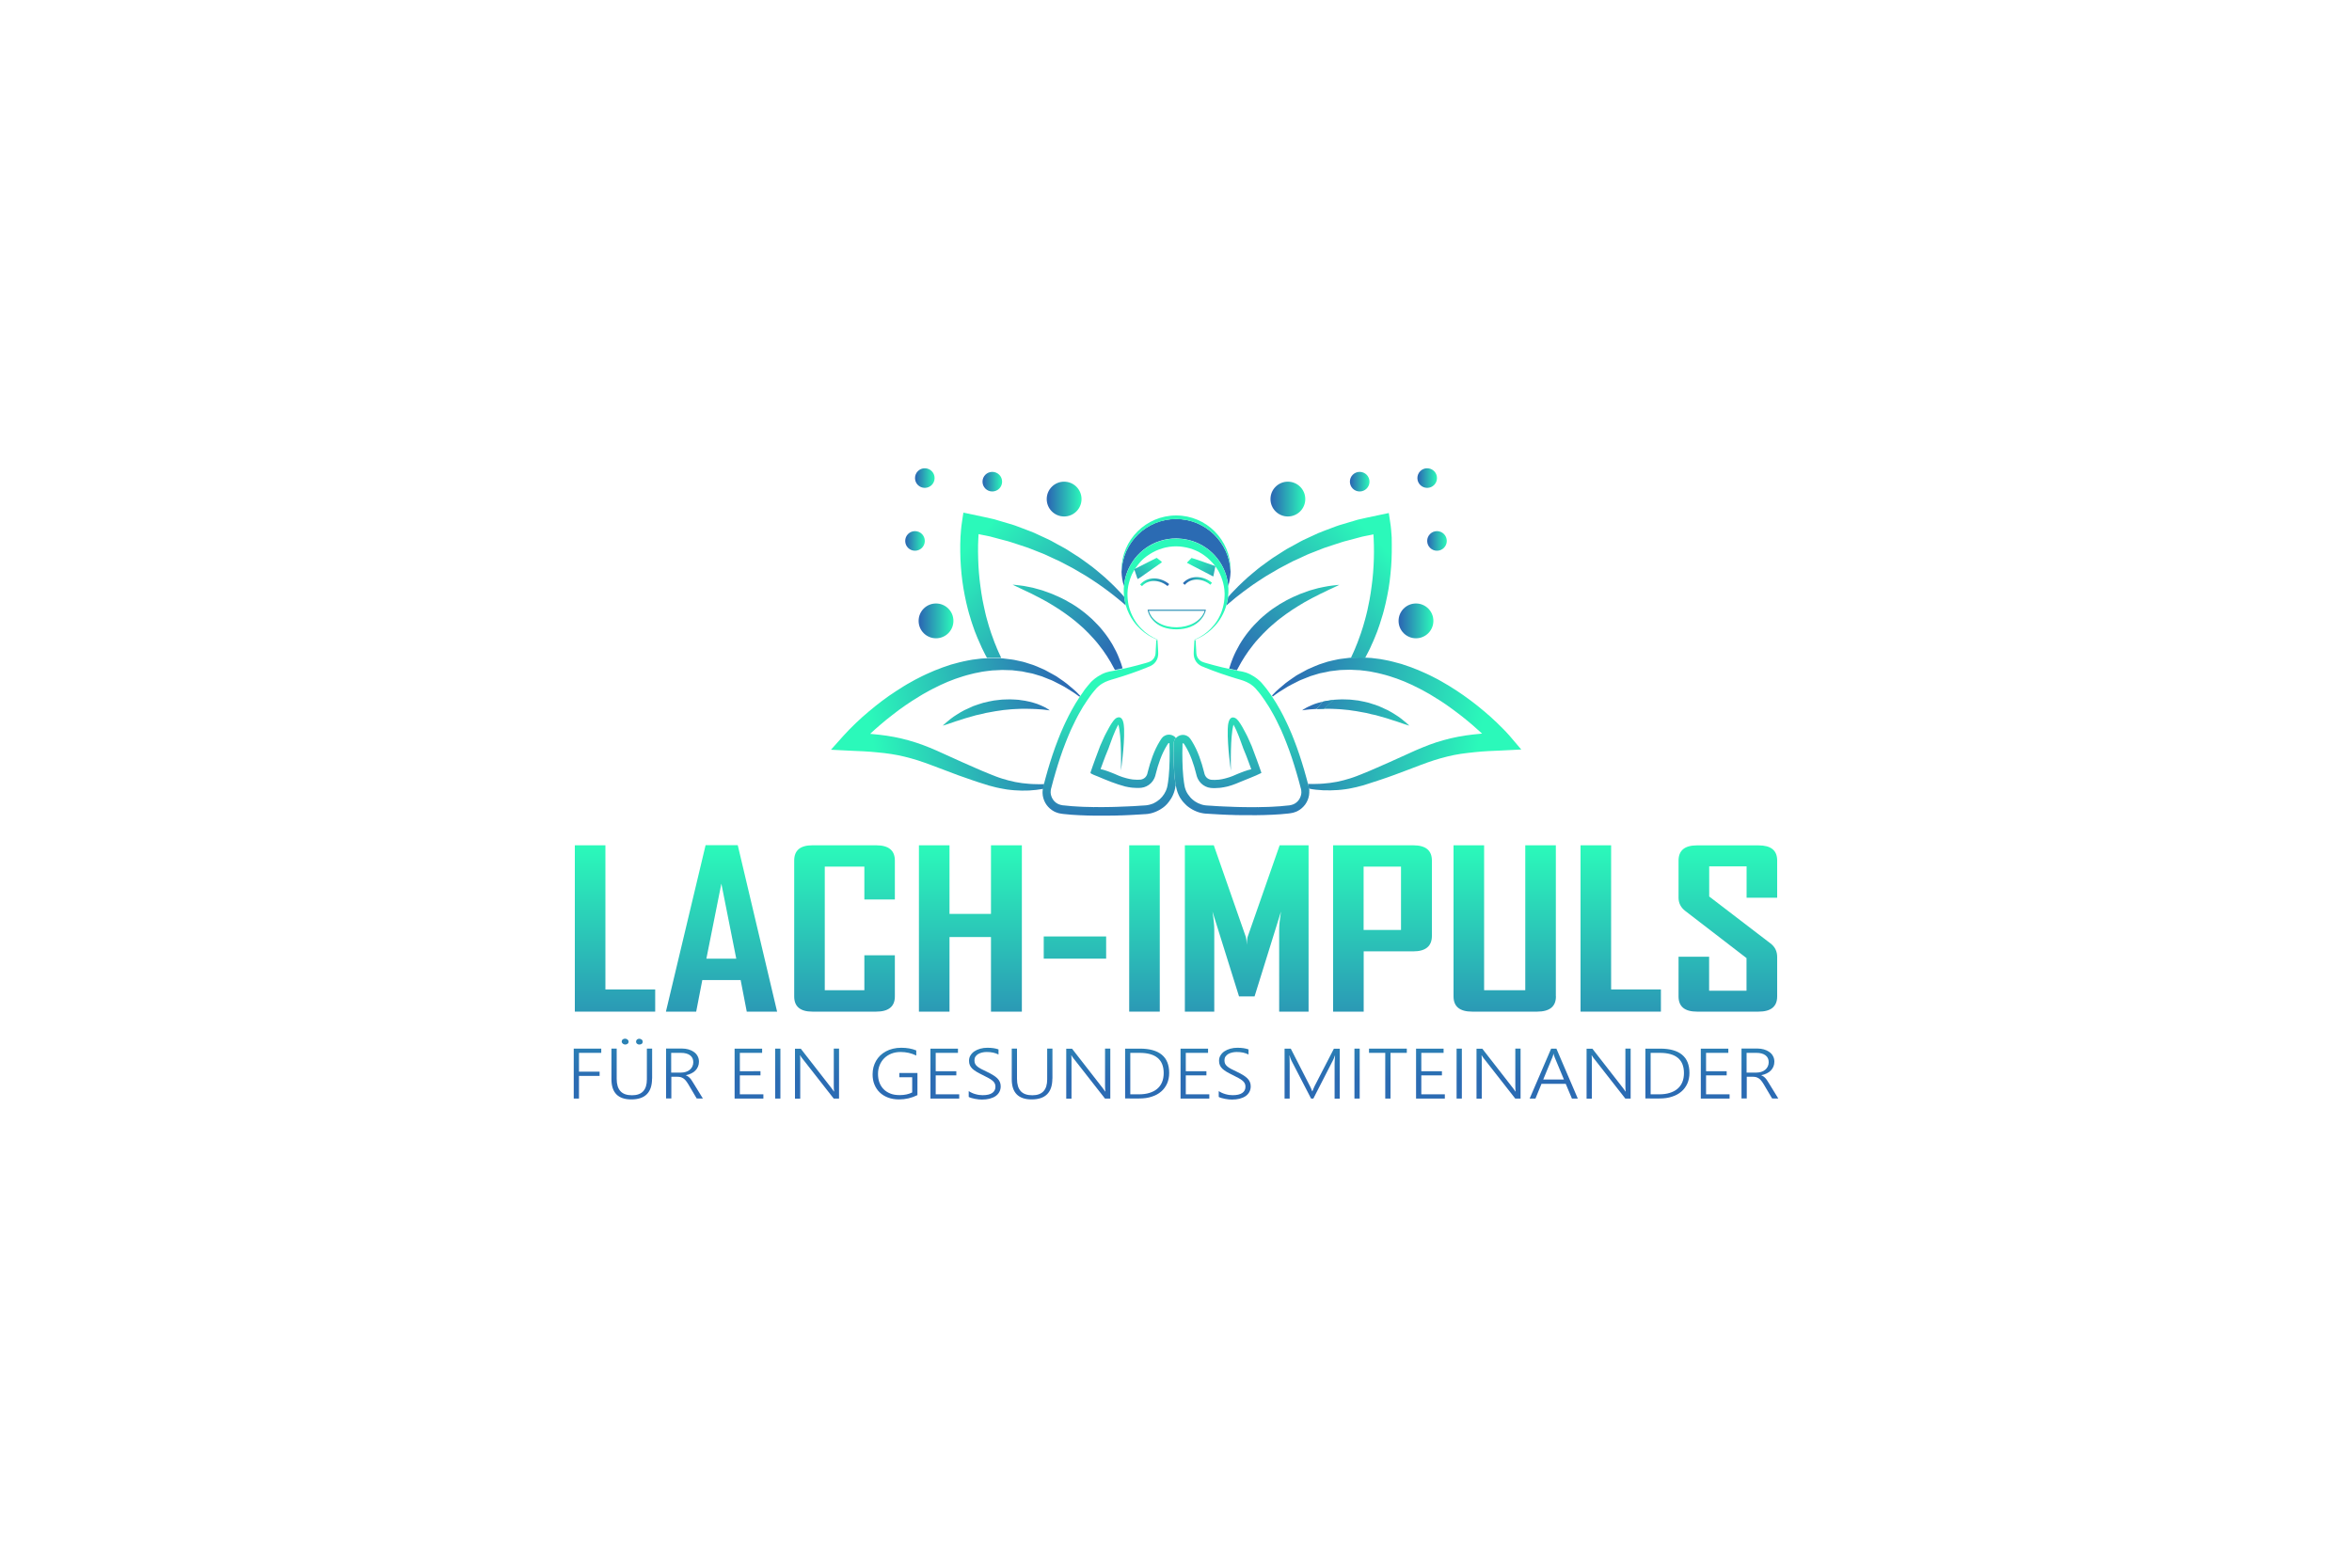 <?xml version="1.0" encoding="utf-8"?>
<!-- Generator: Adobe Illustrator 18.0.0, SVG Export Plug-In . SVG Version: 6.00 Build 0)  -->
<!DOCTYPE svg PUBLIC "-//W3C//DTD SVG 1.1//EN" "http://www.w3.org/Graphics/SVG/1.1/DTD/svg11.dtd">
<svg version="1.1" id="Layer_1" xmlns="http://www.w3.org/2000/svg" xmlns:xlink="http://www.w3.org/1999/xlink" x="0px" y="0px"
	 viewBox="0 0 3000 2000" enable-background="new 0 0 3000 2000" xml:space="preserve">
<g>
	<g>
		<g>
			<linearGradient id="SVGID_1_" gradientUnits="userSpaceOnUse" x1="1616.964" y1="906.157" x2="1885.188" y2="954.369">
				<stop  offset="5.911330e-002" style="stop-color:#2B6BB3"/>
				<stop  offset="1" style="stop-color:#2BF9BA"/>
			</linearGradient>
			<path fill="url(#SVGID_1_)" d="M1940.4,956.2l-23.9,1.2c-6,0.3-12,0.5-17.9,0.8c-5.9,0.4-11.9,0.7-17.7,1.4
				c-5.9,0.5-11.7,1.4-17.5,2.1l-8.6,1.5c-2.8,0.6-5.7,1.3-8.5,1.9c-5.6,1.4-11.2,2.9-16.8,4.7c-5.6,1.8-11.2,3.8-16.8,5.9
				c-11.2,4.2-22.6,8.7-34.2,12.9c-5.8,2.1-11.6,4.2-17.4,6.1c-5.9,2-11.7,3.9-17.5,5.7l-4.4,1.4l-1.1,0.3l-1.2,0.3l-2.3,0.6
				l-4.6,1.2l-4.7,1c-3.1,0.8-6.2,1.2-9.4,1.7c-3.1,0.4-6.3,0.8-9.4,1c-6.3,0.5-12.6,0.5-18.9,0.3c-6.1-0.3-12.1-0.9-18-2.1v-0.1
				c-0.1-0.5-0.2-0.9-0.2-1.3l-0.2-1.3c-0.1-0.3-0.1-0.4-0.1-0.4c0,0,0,0,0-0.1l0-0.2l-0.1-0.3l-0.2-0.6l-0.5-1.8
				c0.5,0,0.9,0,1.4,0.1l4.5,0.1l4.5-0.1c3,0,5.9-0.2,8.9-0.4c5.9-0.4,11.8-1.2,17.6-2.3c5.8-1.2,11.5-2.6,17-4.4l4.2-1.4l4.1-1.5
				l2-0.8l1-0.4l1.1-0.4l4.2-1.7l8.5-3.5l8.3-3.6c5.5-2.3,11.1-4.8,16.6-7.3l16.6-7.5c5.5-2.5,11.1-5.1,16.8-7.6
				c5.7-2.5,11.5-4.8,17.4-7.1c5.9-2.2,12-4.2,18.2-5.9c3.1-0.8,6.2-1.6,9.3-2.4l9.4-2c6.2-1.1,12.5-2.2,18.7-2.8
				c3.9-0.5,7.8-0.9,11.8-1.2c-4.1-3.8-8.2-7.5-12.4-11.1c-5.2-4.5-10.7-8.9-16.1-13.1c-5.5-4.2-11.1-8.4-16.7-12.3
				c-5.7-3.9-11.5-7.7-17.4-11.2c-1.5-0.9-2.9-1.8-4.4-2.7l-4.5-2.5c-3-1.7-6-3.4-9.1-4.9c-6.1-3.2-12.3-6-18.6-8.7l-9.6-3.7
				l-9.7-3.2c-3.2-1.1-6.5-1.8-9.8-2.7c-3.3-1-6.6-1.5-9.9-2.2l-5-1c-1.7-0.3-3.4-0.4-5-0.7l-5.1-0.6l-2.5-0.3l-2.5-0.1h-0.1
				l-10.1-0.5l-6.6,0.2l-3.6,0.1c-1.7,0-3.4,0.2-5.1,0.4l-5.1,0.6c-1.7,0.2-3.4,0.3-5.1,0.6l-5,1.1l-5.1,1c-0.8,0.2-1.7,0.3-2.5,0.5
				l-2.5,0.7l-9.9,3c-3.2,1.2-6.4,2.6-9.7,3.9c-1.6,0.7-3.3,1.2-4.8,2l-4.7,2.4c-3.1,1.6-6.3,3.1-9.4,4.9l-9,5.6
				c-1.5,1-3.1,1.8-4.5,2.9l-4.3,3.1c-0.5,0.4-1,0.8-1.6,1.2c-0.3-0.4-0.6-0.9-0.9-1.3c0.4-0.4,0.8-0.8,1.2-1.3
				c2.5-2.6,5-5.2,7.8-7.5l8.3-7c2.8-2.3,5.9-4.2,8.9-6.4l4.5-3.1c1.5-1,3.2-1.8,4.8-2.7c3.2-1.8,6.4-3.6,9.7-5.3
				c6.8-2.9,13.5-6.2,20.6-8.2l5.3-1.7c1.8-0.5,3.6-0.8,5.4-1.3l5.5-1.2c1.8-0.4,3.7-0.8,5.5-1l11.2-1.4c0.6,0,1.3-0.1,1.9-0.1
				c3.1-0.1,6.2-0.3,9.3-0.3l2.8-0.1l2.8,0.1l3.3,0.2l2.3,0.1c1.9,0.1,3.8,0.1,5.6,0.3l5.6,0.7c3.7,0.4,7.5,0.9,11.1,1.7
				c3.6,0.8,7.4,1.3,11,2.4c3.6,1,7.2,1.9,10.8,2.9l10.6,3.6c7,2.6,13.9,5.3,20.6,8.5c3.4,1.5,6.7,3.2,10,4.9l4.9,2.5
				c1.6,0.9,3.2,1.8,4.8,2.7c6.5,3.6,12.7,7.5,18.9,11.5c12.3,8.1,24.1,16.9,35.3,26.4c5.6,4.7,11.1,9.6,16.4,14.7
				c2.7,2.5,5.3,5.1,7.9,7.8c2.6,2.7,5.1,5.2,7.8,8.3L1940.4,956.2z"/>
			<linearGradient id="SVGID_2_" gradientUnits="userSpaceOnUse" x1="1620.996" y1="883.722" x2="1889.221" y2="931.935">
				<stop  offset="5.911330e-002" style="stop-color:#2B6BB3"/>
				<stop  offset="1" style="stop-color:#2BF9BA"/>
			</linearGradient>
			<path fill="url(#SVGID_2_)" d="M1688.4,904.3c1.7,0,3.5-0.2,5.3-0.1c3.7,0.1,7.6,0.1,11.6,0.4c2,0.2,4,0.1,6.1,0.4
				c2.1,0.2,4.1,0.4,6.2,0.6c1,0.1,2.1,0.1,3.1,0.3c1,0.2,2.1,0.3,3.2,0.5c2.1,0.3,4.2,0.6,6.3,0.9c4.2,0.8,8.4,1.6,12.6,2.3
				c4.1,1.1,8.1,2,12.1,2.8c3.9,1.2,7.7,2.2,11.3,3.2c1.8,0.4,3.5,1.1,5.2,1.6c1.7,0.5,3.3,1.1,4.9,1.6c3.2,1,6.1,1.8,8.6,2.8
				c2.5,0.9,4.8,1.6,6.7,2.3c1.9,0.6,3.4,1,4.4,1.4c1,0.3,1.6,0.4,1.6,0.4s-0.4-0.4-1.2-1.1c-0.8-0.7-1.9-1.8-3.5-3.1
				c-1.5-1.3-3.4-2.9-5.6-4.6c-2.2-1.8-4.8-3.4-7.7-5.3c-3-1.8-6.1-3.9-9.6-5.6c-3.6-1.7-7.4-3.4-11.4-5.2
				c-4.1-1.4-8.3-2.9-12.7-4.2c-4.4-1.1-9-2.1-13.5-2.9c-2.3-0.3-4.6-0.6-6.9-0.8c-2.3-0.3-4.6-0.5-6.9-0.5
				c-4.6-0.2-9.1-0.3-13.4,0.1c-1.4,0.1-2.9,0.2-4.3,0.3c-4.1,3.9-8.1,7.9-12.5,11.4C1688.5,904.2,1688.4,904.2,1688.4,904.3z"/>
		</g>
		<linearGradient id="SVGID_3_" gradientUnits="userSpaceOnUse" x1="1661.017" y1="900.684" x2="1797.742" y2="900.684">
			<stop  offset="5.911330e-002" style="stop-color:#2B6BB3"/>
			<stop  offset="1" style="stop-color:#2BF9BA"/>
		</linearGradient>
		<path fill="url(#SVGID_3_)" d="M1683.8,899.4c1.2-1.5,2.5-2.9,3.7-4.4c-2,0.5-3.9,1-5.7,1.5c-1.6,0.5-3.2,1.1-4.7,1.5
			c-1.5,0.5-2.9,1.1-4.2,1.7c-2.6,1-4.8,2.3-6.6,3.1c-3.5,1.9-5.4,3.4-5.4,3.4s0.6-0.1,1.6-0.2c1-0.2,2.6-0.3,4.5-0.6
			c2-0.2,4.3-0.5,7-0.6c1.3-0.1,2.8-0.2,4.3-0.3c0.3,0,0.6,0,0.9,0c0,0,0,0,0,0C1680.9,902.9,1682.3,901.1,1683.8,899.4z"/>
		<linearGradient id="SVGID_4_" gradientUnits="userSpaceOnUse" x1="1564.16" y1="898.659" x2="1775.235" y2="898.659">
			<stop  offset="5.911330e-002" style="stop-color:#2B6BB3"/>
			<stop  offset="1" style="stop-color:#2BF9BA"/>
		</linearGradient>
		<path fill="url(#SVGID_4_)" d="M1687.5,895.1c-1.2,1.5-2.5,2.9-3.7,4.4c-1.5,1.7-2.9,3.4-4.3,5.1c0,0,0,0,0,0
			c1.2-0.1,2.5-0.1,3.8-0.2c1.6-0.1,3.3-0.1,5.1-0.1c0,0,0.1,0,0.1,0c0,0,0.1-0.1,0.1-0.1c4.4-3.5,8.4-7.5,12.5-11.4
			c-2.8,0.3-5.6,0.8-8.2,1.2C1690.9,894.3,1689.2,894.7,1687.5,895.1z"/>
		<linearGradient id="SVGID_5_" gradientUnits="userSpaceOnUse" x1="1661.017" y1="898.659" x2="1797.742" y2="898.659">
			<stop  offset="5.911330e-002" style="stop-color:#2B6BB3"/>
			<stop  offset="1" style="stop-color:#2BF9BA"/>
		</linearGradient>
		<path fill="url(#SVGID_5_)" d="M1687.5,895.1c-1.2,1.5-2.5,2.9-3.7,4.4c-1.5,1.7-2.9,3.4-4.3,5.1c0,0,0,0,0,0
			c1.2-0.1,2.5-0.1,3.8-0.2c1.6-0.1,3.3-0.1,5.1-0.1c0,0,0.1,0,0.1,0c0,0,0.1-0.1,0.1-0.1c4.4-3.5,8.4-7.5,12.5-11.4
			c-2.8,0.3-5.6,0.8-8.2,1.2C1690.9,894.3,1689.2,894.7,1687.5,895.1z"/>
		<g>
			<linearGradient id="SVGID_6_" gradientUnits="userSpaceOnUse" x1="1582.724" y1="868.34" x2="1761.993" y2="695.182">
				<stop  offset="5.911330e-002" style="stop-color:#2B6BB3"/>
				<stop  offset="1" style="stop-color:#2BF9BA"/>
			</linearGradient>
			<path fill="url(#SVGID_6_)" d="M1775.2,704.3c-0.1,6.3-0.3,12.5-0.8,18.8c-0.5,6.2-1.1,12.5-1.9,18.7c-0.8,6.2-1.8,12.4-3.1,18.5
				c-1.2,6.1-2.6,12.3-4.2,18.3c-0.8,3-1.6,6.1-2.6,9c-0.9,3-1.8,6-2.8,9l-3.1,8.9l-3.5,8.7c-1.1,2.9-2.5,5.7-3.8,8.6l-1.9,4.3
				l-2.1,4.2c-1.5,2.8-2.8,5.6-4.3,8.3l-3.3-0.2l-2.8-0.1l-2.8,0.1c-3.1,0.1-6.2,0.2-9.3,0.3l3.4-7.4c1.3-2.6,2.3-5.4,3.4-8.1
				l1.7-4.1l1.5-4.1c1-2.8,2.1-5.5,3-8.3l2.7-8.4l2.4-8.4c0.9-2.8,1.4-5.7,2.2-8.5c0.7-2.8,1.4-5.7,1.9-8.6
				c1.3-5.7,2.3-11.5,3.2-17.2c0.9-5.8,1.6-11.6,2.3-17.4c0.6-5.8,1.1-11.7,1.4-17.5c0.3-5.8,0.5-11.7,0.5-17.5
				c0-5.8-0.1-11.7-0.4-17.5c-0.1-1.7-0.2-3.3-0.3-5l-3.2,0.7l-7.6,1.5l-3.8,0.8l-3.7,1l-15,4c-2.5,0.7-5.1,1.2-7.5,2.1l-7.4,2.4
				c-4.9,1.7-9.9,3.2-14.8,4.9l-14.5,5.7c-2.4,1-4.9,1.8-7.2,2.9l-7.1,3.3l-7.1,3.3l-3.6,1.6c-1.2,0.6-2.3,1.2-3.5,1.8l-13.9,7.3
				l-13.5,7.9l-3.4,2l-3.3,2.1l-6.6,4.3c-4.5,2.8-8.7,5.9-13,9c-4.3,3-8.4,6.3-12.6,9.5c-2.1,1.6-4.2,3.2-6.2,5l-6.1,5.1
				c-1,0.9-2,1.8-3,2.7c0,0,0,0,0,0c0.1-0.5,0.3-1,0.4-1.4c0.1-0.3,0.2-0.6,0.2-0.9c0.5-2,0.9-4.1,1.3-6.2c0.1-0.7,0.2-1.5,0.3-2.3
				c2.4-2.8,4.8-5.6,7.4-8.1c3.8-3.9,7.5-7.8,11.6-11.5c4-3.7,7.9-7.4,12.2-10.8c4.2-3.4,8.3-7.1,12.8-10.2
				c4.4-3.2,8.8-6.5,13.3-9.6l13.8-8.8c1.2-0.7,2.3-1.5,3.5-2.2l3.6-2l7.2-3.9l7.2-4c2.4-1.4,4.9-2.4,7.4-3.6l14.9-6.9
				c5.1-2.1,10.2-4,15.3-5.9l7.7-2.9c2.5-1,5.2-1.7,7.8-2.5l15.8-4.7l4-1.2l4-0.9l8-1.8l16.1-3.4l11.4-2.4l1.8,11.9
				c0.3,1.9,0.5,3.4,0.7,5l0.5,4.8c0.3,3.2,0.5,6.3,0.7,9.5C1775.2,691.8,1775.3,698.1,1775.2,704.3z"/>
			<linearGradient id="SVGID_7_" gradientUnits="userSpaceOnUse" x1="1568.831" y1="853.736" x2="1748.1" y2="680.579">
				<stop  offset="5.911330e-002" style="stop-color:#2B6BB3"/>
				<stop  offset="1" style="stop-color:#2BF9BA"/>
			</linearGradient>
			<path fill="url(#SVGID_7_)" d="M1633,788.9c5.1-3.9,10.2-7.6,15.4-11c2.6-1.7,5.2-3.3,7.7-4.9c2.6-1.5,5.1-3,7.5-4.5
				c2.5-1.4,4.9-2.7,7.3-4c1.2-0.7,2.3-1.3,3.5-1.9c1.2-0.6,2.3-1.2,3.4-1.7c2.2-1.2,4.4-2.3,6.4-3.3c2.1-1,4.1-1.9,5.9-2.8
				c3.7-1.8,6.9-3.5,9.7-4.6c2.7-1.2,4.9-2.3,6.3-3c1.5-0.7,2.2-1.1,2.2-1.1s-0.9,0.1-2.5,0.2c-1.6,0.2-4,0.4-7,0.8
				c-3,0.3-6.6,1-10.8,1.8c-2.1,0.4-4.3,0.9-6.6,1.4c-2.3,0.6-4.7,1.3-7.2,2c-1.3,0.4-2.5,0.7-3.9,1.1c-1.3,0.4-2.6,0.9-3.9,1.4
				c-2.7,0.9-5.4,1.9-8.2,3c-2.8,1.2-5.6,2.4-8.5,3.7c-2.9,1.3-5.7,2.9-8.7,4.3c-5.8,3.1-11.7,6.7-17.4,10.7
				c-2.9,1.9-5.6,4.2-8.4,6.4c-2.8,2.2-5.4,4.6-8.1,7c-2.5,2.5-5.1,5-7.5,7.6c-2.4,2.6-4.8,5.3-6.9,8c-1.1,1.4-2.2,2.7-3.2,4.1
				c-1,1.4-2,2.8-3,4.2c-2,2.8-3.7,5.7-5.5,8.6c-3.3,5.8-6.2,11.5-8.5,17.2c-1.9,4.6-3.4,9.1-4.7,13.4c0.2,0.1,0.5,0.1,0.7,0.2
				c3,0.7,6.1,1.3,9.1,1.9c1.7-3.3,3.6-6.7,5.6-10.2c2.8-4.9,6.1-9.8,9.6-14.8c3.7-4.9,7.4-9.9,11.7-14.6c4.2-4.8,8.8-9.4,13.5-13.9
				c2.4-2.1,4.8-4.4,7.3-6.4C1628,793,1630.4,790.7,1633,788.9z"/>
		</g>
		<linearGradient id="SVGID_8_" gradientUnits="userSpaceOnUse" x1="1783.993" y1="792.115" x2="1828.295" y2="792.115">
			<stop  offset="5.911330e-002" style="stop-color:#2B6BB3"/>
			<stop  offset="1" style="stop-color:#2BF9BA"/>
		</linearGradient>
		<circle fill="url(#SVGID_8_)" cx="1806.1" cy="792.1" r="22.2"/>
		<linearGradient id="SVGID_9_" gradientUnits="userSpaceOnUse" x1="1620.534" y1="636.677" x2="1664.836" y2="636.677">
			<stop  offset="5.911330e-002" style="stop-color:#2B6BB3"/>
			<stop  offset="1" style="stop-color:#2BF9BA"/>
		</linearGradient>
		<circle fill="url(#SVGID_9_)" cx="1642.7" cy="636.7" r="22.2"/>
		<linearGradient id="SVGID_10_" gradientUnits="userSpaceOnUse" x1="1820.367" y1="690.144" x2="1845.39" y2="690.144">
			<stop  offset="5.911330e-002" style="stop-color:#2B6BB3"/>
			<stop  offset="1" style="stop-color:#2BF9BA"/>
		</linearGradient>
		<circle fill="url(#SVGID_10_)" cx="1832.9" cy="690.1" r="12.5"/>
		<linearGradient id="SVGID_11_" gradientUnits="userSpaceOnUse" x1="1807.855" y1="609.943" x2="1832.878" y2="609.943">
			<stop  offset="5.911330e-002" style="stop-color:#2B6BB3"/>
			<stop  offset="1" style="stop-color:#2BF9BA"/>
		</linearGradient>
		<circle fill="url(#SVGID_11_)" cx="1820.4" cy="609.9" r="12.5"/>
		<linearGradient id="SVGID_12_" gradientUnits="userSpaceOnUse" x1="1721.833" y1="614.526" x2="1746.856" y2="614.526">
			<stop  offset="5.911330e-002" style="stop-color:#2B6BB3"/>
			<stop  offset="1" style="stop-color:#2BF9BA"/>
		</linearGradient>
		<circle fill="url(#SVGID_12_)" cx="1734.3" cy="614.5" r="12.5"/>
		<g>
			<linearGradient id="SVGID_13_" gradientUnits="userSpaceOnUse" x1="1378.133" y1="906.73" x2="1114.663" y2="954.942">
				<stop  offset="5.911330e-002" style="stop-color:#2B6BB3"/>
				<stop  offset="1" style="stop-color:#2BF9BA"/>
			</linearGradient>
			<path fill="url(#SVGID_13_)" d="M1377.8,887.6c-0.3,0.4-0.6,0.9-0.9,1.3c-0.5-0.4-1.1-0.8-1.6-1.2l-4.3-3.1
				c-1.4-1.1-3-1.9-4.5-2.9l-9-5.6c-3-1.8-6.3-3.2-9.4-4.9l-4.7-2.4c-1.5-0.8-3.2-1.4-4.8-2c-3.2-1.3-6.4-2.7-9.7-3.9l-9.9-3
				l-2.5-0.7c-0.8-0.2-1.7-0.4-2.5-0.5l-5.1-1l-5-1.1c-1.7-0.3-3.4-0.4-5.1-0.6l-5.1-0.6c-1.7-0.2-3.4-0.5-5.1-0.4l-3.6-0.1
				l-6.6-0.2l-10.1,0.5h-0.1l-2.5,0.1l-2.5,0.3l-5.1,0.6c-1.7,0.2-3.4,0.4-5,0.7l-5,1c-3.3,0.7-6.7,1.2-9.9,2.2
				c-3.3,0.9-6.6,1.6-9.8,2.7l-9.7,3.2l-9.6,3.7c-6.3,2.7-12.5,5.5-18.6,8.7c-3.1,1.5-6.1,3.2-9.1,4.9l-4.5,2.5
				c-1.5,0.9-3,1.8-4.4,2.7c-5.9,3.5-11.7,7.3-17.4,11.2c-5.7,3.9-11.3,8-16.7,12.3c-5.5,4.2-10.9,8.6-16.1,13.1
				c-4.3,3.6-8.4,7.4-12.4,11.1c3.9,0.3,7.8,0.7,11.8,1.2c6.2,0.6,12.5,1.7,18.7,2.8l9.4,2c3.1,0.7,6.2,1.6,9.3,2.4
				c6.2,1.7,12.2,3.7,18.2,5.9c5.9,2.2,11.7,4.6,17.4,7.1c5.7,2.5,11.2,5,16.8,7.6l16.6,7.5c5.5,2.4,11,4.9,16.6,7.3l8.3,3.6
				l8.5,3.5l4.2,1.7l1.1,0.4l1,0.4l2,0.8l4.1,1.5l4.2,1.4c5.6,1.8,11.3,3.2,17,4.4c5.8,1.1,11.6,1.9,17.6,2.3c3,0.2,5.9,0.4,8.9,0.4
				l4.5,0.1l4.5-0.1c0.5,0,0.9,0,1.4-0.1l-0.5,1.8l-0.2,0.6l-0.1,0.3l0,0.2c0,0,0,0,0,0.1c0,0,0,0-0.1,0.4l-0.2,1.3
				c-0.1,0.4-0.2,0.8-0.2,1.3v0.1c-5.9,1.1-12,1.7-18,2.1c-6.3,0.3-12.6,0.2-18.9-0.3c-3.1-0.2-6.3-0.6-9.4-1
				c-3.1-0.6-6.3-1-9.4-1.7l-4.7-1l-4.6-1.2l-2.3-0.6l-1.2-0.3l-1.1-0.3l-4.4-1.4c-5.8-1.8-11.6-3.6-17.5-5.7
				c-5.9-2-11.6-4.1-17.4-6.1c-11.5-4.2-22.9-8.8-34.2-12.9c-5.6-2.1-11.2-4.1-16.8-5.9c-5.6-1.8-11.2-3.3-16.8-4.7
				c-2.8-0.6-5.6-1.3-8.5-1.9l-8.6-1.5c-5.8-0.8-11.6-1.7-17.5-2.1c-5.8-0.7-11.8-1-17.7-1.4c-5.9-0.3-11.9-0.5-17.9-0.8l-23.9-1.2
				l15.8-17.7c2.7-3,5.2-5.6,7.8-8.3c2.6-2.6,5.2-5.2,7.9-7.8c5.3-5.1,10.8-10,16.4-14.7c11.2-9.5,22.9-18.4,35.3-26.4
				c6.2-4,12.4-8,18.9-11.5c1.6-0.9,3.2-1.8,4.8-2.7l4.9-2.5c3.3-1.7,6.6-3.4,10-4.9c6.7-3.2,13.6-5.9,20.6-8.5l10.6-3.6
				c3.6-1,7.2-1.9,10.8-2.9c3.6-1,7.3-1.6,11-2.4c3.6-0.8,7.4-1.3,11.1-1.7l5.6-0.7c1.9-0.2,3.7-0.2,5.6-0.3l2.3-0.1l3.3-0.2
				l2.8-0.1l2.8,0.1c3.1,0.1,6.2,0.2,9.3,0.3c0.6,0,1.3,0.1,1.9,0.1l11.2,1.4c1.9,0.2,3.7,0.6,5.5,1l5.5,1.2
				c1.8,0.4,3.6,0.7,5.4,1.3l5.3,1.7c7.2,2,13.9,5.2,20.6,8.2c3.3,1.7,6.5,3.5,9.7,5.3c1.6,0.9,3.2,1.7,4.8,2.7l4.5,3.1
				c3,2.1,6.1,4.1,8.9,6.4l8.3,7c2.8,2.2,5.3,4.9,7.8,7.5C1377,886.8,1377.4,887.2,1377.8,887.6z"/>
			<linearGradient id="SVGID_14_" gradientUnits="userSpaceOnUse" x1="1374.513" y1="886.944" x2="1111.042" y2="935.157">
				<stop  offset="5.911330e-002" style="stop-color:#2B6BB3"/>
				<stop  offset="1" style="stop-color:#2BF9BA"/>
			</linearGradient>
			<path fill="url(#SVGID_14_)" d="M1339,906.3c0,0-0.6-0.1-1.6-0.2c-1-0.2-2.6-0.3-4.5-0.6c-2-0.2-4.3-0.5-7-0.6
				c-1.3-0.1-2.8-0.2-4.3-0.3c-0.3,0-0.6,0-0.9,0c-1.2-0.1-2.5-0.1-3.8-0.2c-1.6-0.1-3.3-0.1-5.1-0.1h-0.1c-1.7,0-3.5-0.2-5.3-0.1
				c-3.7,0.1-7.6,0.1-11.6,0.4c-2,0.2-4,0.1-6.1,0.4c-2.1,0.2-4.1,0.4-6.2,0.6c-1,0.1-2.1,0.2-3.1,0.3c-1,0.2-2.1,0.3-3.2,0.5
				c-2.1,0.3-4.2,0.6-6.3,0.9c-4.2,0.8-8.4,1.5-12.6,2.3c-4.1,1.1-8.1,2-12.1,2.8c-3.9,1.2-7.7,2.2-11.3,3.2
				c-1.8,0.4-3.5,1.1-5.2,1.6c-1.7,0.5-3.3,1.1-4.9,1.6c-3.2,1-6.1,1.8-8.6,2.8c-2.5,0.9-4.8,1.6-6.7,2.3c-1.9,0.6-3.4,1-4.4,1.4
				c-1,0.3-1.6,0.4-1.6,0.4s0.4-0.4,1.2-1.1c0.8-0.7,1.9-1.8,3.5-3.1c1.5-1.3,3.4-2.9,5.6-4.6c2.1-1.8,4.8-3.4,7.7-5.3
				c3-1.8,6.1-3.9,9.6-5.6c3.6-1.7,7.4-3.4,11.4-5.2c4.1-1.4,8.3-2.9,12.7-4.2c4.4-1.1,9-2.1,13.5-2.9c2.3-0.3,4.6-0.5,6.9-0.8
				c2.3-0.3,4.6-0.5,6.9-0.5c4.6-0.2,9.1-0.3,13.4,0.1c1.4,0.1,2.9,0.2,4.3,0.3c2.8,0.3,5.6,0.8,8.2,1.2c1.8,0.3,3.6,0.7,5.3,1.1
				c2,0.5,3.9,1,5.7,1.5c1.7,0.5,3.2,1.1,4.7,1.5c1.5,0.5,2.9,1.1,4.2,1.7c2.6,1,4.8,2.3,6.6,3.1
				C1337.2,904.9,1339,906.3,1339,906.3z"/>
		</g>
		<g>
			<linearGradient id="SVGID_15_" gradientUnits="userSpaceOnUse" x1="1411.239" y1="862.706" x2="1238.082" y2="694.981">
				<stop  offset="5.911330e-002" style="stop-color:#2B6BB3"/>
				<stop  offset="1" style="stop-color:#2BF9BA"/>
			</linearGradient>
			<path fill="url(#SVGID_15_)" d="M1435.9,772.3c-1-0.9-2-1.8-3.1-2.7l-6.1-5.1c-2-1.7-4.1-3.4-6.2-5c-4.2-3.2-8.3-6.5-12.6-9.5
				c-4.3-3-8.5-6.2-13-9l-6.6-4.3l-3.3-2.1l-3.4-2l-13.5-7.9l-13.9-7.3c-1.2-0.6-2.3-1.2-3.5-1.8l-3.6-1.6l-7.1-3.3l-7.1-3.3
				c-2.3-1.1-4.8-1.9-7.2-2.9l-14.5-5.7c-4.9-1.7-9.9-3.2-14.8-4.9l-7.4-2.4c-2.4-0.9-5-1.4-7.5-2.1l-15-4l-3.7-1l-3.8-0.8l-7.6-1.5
				l-3.2-0.7c-0.1,1.7-0.2,3.3-0.3,5c-0.3,5.8-0.5,11.6-0.4,17.5c0,5.8,0.3,11.7,0.5,17.5c0.3,5.8,0.8,11.7,1.4,17.5
				c0.7,5.8,1.4,11.6,2.3,17.4c0.9,5.8,1.9,11.5,3.2,17.2c0.6,2.9,1.2,5.7,1.9,8.6c0.7,2.8,1.3,5.7,2.2,8.5l2.4,8.4l2.7,8.4
				c0.9,2.8,2,5.5,3,8.3l1.5,4.1l1.7,4.1c1.1,2.7,2.1,5.5,3.4,8.1l3.4,7.4c-3.1-0.1-6.2-0.3-9.3-0.3l-2.8-0.1l-2.8,0.1l-3.3,0.2
				c-1.6-2.7-2.9-5.5-4.3-8.3l-2.1-4.2l-1.9-4.3c-1.3-2.9-2.6-5.7-3.8-8.6l-3.5-8.7l-3.1-8.9c-1.1-2.9-1.9-6-2.8-9c-1-3-1.8-6-2.6-9
				c-1.6-6-3-12.2-4.2-18.3c-1.2-6.1-2.3-12.3-3.1-18.5c-0.8-6.2-1.5-12.4-1.9-18.7c-0.5-6.2-0.7-12.5-0.8-18.8
				c-0.1-6.3,0-12.5,0.3-18.8c0.2-3.1,0.4-6.3,0.7-9.5l0.5-4.8c0.2-1.7,0.4-3.1,0.7-5l1.8-11.9l11.4,2.4l16.1,3.4l8,1.8l4,0.9l4,1.2
				l15.8,4.7c2.6,0.8,5.3,1.5,7.8,2.5l7.7,2.9c5.1,2,10.3,3.8,15.3,5.9l14.9,6.9c2.5,1.2,5,2.2,7.4,3.6l7.2,4l7.2,3.9l3.6,2
				c1.2,0.7,2.3,1.5,3.5,2.2l13.8,8.8c4.5,3.1,8.9,6.4,13.3,9.6c4.5,3.1,8.5,6.8,12.8,10.2c4.3,3.4,8.2,7.1,12.2,10.8
				c4,3.6,7.8,7.5,11.6,11.5c2.6,2.6,5,5.4,7.5,8.2c0.1,0.7,0.2,1.5,0.3,2.2c0.1,0.7,0.2,1.5,0.4,2.2c0.1,0.7,0.3,1.4,0.4,2.2
				c0.1,0.6,0.3,1.2,0.4,1.7c0.1,0.3,0.1,0.5,0.2,0.8C1435.6,771.2,1435.7,771.8,1435.9,772.3z"/>
			<linearGradient id="SVGID_16_" gradientUnits="userSpaceOnUse" x1="1425.248" y1="848.243" x2="1252.091" y2="680.518">
				<stop  offset="5.911330e-002" style="stop-color:#2B6BB3"/>
				<stop  offset="1" style="stop-color:#2BF9BA"/>
			</linearGradient>
			<path fill="url(#SVGID_16_)" d="M1418.9,822.2c-1.8-2.8-3.5-5.8-5.5-8.6c-1-1.4-2-2.8-3-4.2c-1-1.4-2.2-2.7-3.2-4.1
				c-2.1-2.8-4.5-5.4-6.9-8c-2.4-2.6-5-5.1-7.5-7.6c-2.7-2.3-5.3-4.7-8.1-7c-2.8-2.2-5.5-4.4-8.4-6.4c-5.7-4.1-11.6-7.6-17.4-10.7
				c-3-1.5-5.8-3.1-8.7-4.3c-2.9-1.3-5.8-2.5-8.5-3.7c-2.8-1.1-5.6-2.1-8.2-3c-1.3-0.5-2.6-0.9-3.9-1.4c-1.3-0.4-2.6-0.7-3.9-1.1
				c-2.5-0.7-4.9-1.4-7.2-2c-2.3-0.6-4.5-1-6.6-1.4c-4.1-0.9-7.8-1.5-10.8-1.8c-3-0.4-5.4-0.6-7-0.8c-1.6-0.1-2.5-0.2-2.5-0.2
				s0.8,0.4,2.2,1.1c1.5,0.7,3.6,1.8,6.3,3c2.7,1.2,6,2.9,9.7,4.6c1.9,0.9,3.9,1.8,5.9,2.8c2,1.1,4.2,2.2,6.4,3.3
				c1.1,0.6,2.3,1.1,3.4,1.7c1.1,0.6,2.3,1.3,3.5,1.9c2.4,1.3,4.8,2.6,7.3,4c2.4,1.5,5,2.9,7.5,4.5c2.5,1.6,5.1,3.2,7.7,4.9
				c5.1,3.4,10.3,7.1,15.4,11c2.6,1.9,5,4.1,7.5,6.1c2.5,2.1,4.8,4.3,7.3,6.4c4.7,4.5,9.3,9.1,13.5,13.9c4.3,4.7,8.1,9.8,11.7,14.6
				c3.5,5,6.8,9.9,9.6,14.8c2,3.5,3.9,6.9,5.6,10.2c3.1-0.6,6.1-1.2,9.1-1.9c0.2-0.1,0.5-0.1,0.7-0.2c-1.2-4.3-2.8-8.8-4.7-13.4
				C1425.1,833.7,1422.2,828,1418.9,822.2z"/>
		</g>
		<linearGradient id="SVGID_17_" gradientUnits="userSpaceOnUse" x1="1171.705" y1="792.115" x2="1216.007" y2="792.115">
			<stop  offset="5.911330e-002" style="stop-color:#2B6BB3"/>
			<stop  offset="1" style="stop-color:#2BF9BA"/>
		</linearGradient>
		<circle fill="url(#SVGID_17_)" cx="1193.9" cy="792.1" r="22.2"/>
		<linearGradient id="SVGID_18_" gradientUnits="userSpaceOnUse" x1="1335.164" y1="636.677" x2="1379.466" y2="636.677">
			<stop  offset="5.911330e-002" style="stop-color:#2B6BB3"/>
			<stop  offset="1" style="stop-color:#2BF9BA"/>
		</linearGradient>
		<circle fill="url(#SVGID_18_)" cx="1357.3" cy="636.7" r="22.2"/>
		<linearGradient id="SVGID_19_" gradientUnits="userSpaceOnUse" x1="1154.61" y1="690.144" x2="1179.633" y2="690.144">
			<stop  offset="5.911330e-002" style="stop-color:#2B6BB3"/>
			<stop  offset="1" style="stop-color:#2BF9BA"/>
		</linearGradient>
		<circle fill="url(#SVGID_19_)" cx="1167.1" cy="690.1" r="12.5"/>
		<linearGradient id="SVGID_20_" gradientUnits="userSpaceOnUse" x1="1167.122" y1="609.943" x2="1192.145" y2="609.943">
			<stop  offset="5.911330e-002" style="stop-color:#2B6BB3"/>
			<stop  offset="1" style="stop-color:#2BF9BA"/>
		</linearGradient>
		<circle fill="url(#SVGID_20_)" cx="1179.6" cy="609.9" r="12.5"/>
		<linearGradient id="SVGID_21_" gradientUnits="userSpaceOnUse" x1="1253.144" y1="614.526" x2="1278.167" y2="614.526">
			<stop  offset="5.911330e-002" style="stop-color:#2B6BB3"/>
			<stop  offset="1" style="stop-color:#2BF9BA"/>
		</linearGradient>
		<circle fill="url(#SVGID_21_)" cx="1265.7" cy="614.5" r="12.5"/>
		<linearGradient id="SVGID_22_" gradientUnits="userSpaceOnUse" x1="1500" y1="776.009" x2="1500" y2="800.308">
			<stop  offset="5.911330e-002" style="stop-color:#2B6BB3"/>
			<stop  offset="1" style="stop-color:#2BF9BA"/>
		</linearGradient>
		<path fill="url(#SVGID_22_)" d="M1569.6,729.6c-0.2,6.1-1.2,11.9-2.8,17.5c-0.1,0.2-0.1,0.5-0.2,0.7c0-0.4-0.1-0.9-0.1-1.4
			c-0.4-3-0.8-5.9-1.6-8.9c-0.3-1.5-0.8-2.9-1.2-4.4c-0.2-0.7-0.5-1.5-0.8-2.2l-0.4-1.1l-0.4-1.1c-2.3-5.8-5.6-11.4-9.6-16.5
			c-4-5.1-8.9-9.7-14.3-13.4c-2.7-1.9-5.6-3.6-8.7-5.1c-3-1.5-6.2-2.7-9.4-3.7c-3.2-1-6.5-1.7-9.9-2.3l-2.5-0.3
			c-0.8-0.1-1.7-0.2-2.6-0.2l-1.3-0.1c-0.4,0-0.8,0-1.2-0.1l-2.5-0.1c-13.6,0-27.2,4.2-38.1,11.9c-5.5,3.8-10.3,8.4-14.3,13.4
			c-4,5.1-7.2,10.7-9.6,16.5l-0.4,1.1l-0.4,1.1c-0.3,0.7-0.5,1.4-0.8,2.2c-0.4,1.5-0.9,3-1.2,4.4c-0.8,3-1.2,5.9-1.6,8.9
			c0,0.5-0.1,1-0.1,1.4c-0.1-0.2-0.2-0.5-0.2-0.7c-1.7-5.6-2.7-11.5-2.9-17.6c1.2-37.4,31.9-67.4,69.6-67.4
			C1537.7,662.2,1568.4,692.2,1569.6,729.6z"/>
		<linearGradient id="SVGID_23_" gradientUnits="userSpaceOnUse" x1="1500" y1="879.225" x2="1500" y2="1034.196">
			<stop  offset="5.911330e-002" style="stop-color:#2B6BB3"/>
			<stop  offset="1" style="stop-color:#2BF9BA"/>
		</linearGradient>
		<path fill="url(#SVGID_23_)" d="M1502.7,949.8l0-1.3v-0.2l0-0.6c0-0.1,0-0.1,0-0.1l0-0.3l-0.1-0.6c-0.1-0.4-0.2-0.9-0.3-1.4
			c-0.1-0.5-0.3-1-0.5-1.3c-0.2-0.4-0.4-0.7-0.5-1.1c-0.2-0.4-0.4-0.7-0.7-1c-0.2-0.2-0.4-0.5-0.5-0.7c-0.2,0.2-0.4,0.5-0.5,0.7
			c-0.2,0.3-0.5,0.7-0.7,1c-0.2,0.4-0.4,0.7-0.5,1.1c-0.2,0.3-0.3,0.8-0.5,1.3c-0.1,0.5-0.3,1-0.3,1.4l-0.1,0.6l0,0.3c0,0,0,0,0,0
			l0,0.1c0,0.2,0,0.6,0,0.6l0,0.2l0,1.3c-0.2,6.9-0.3,13.9-0.1,20.8c0.1,7,0.5,13.9,1.2,21c0.2,1.7,0.4,3.5,0.6,5.2
			c0.1,0.9,0.2,1.8,0.4,2.7l0.2,1.3l0.2,1.3l0.2,1.3l0.1,0.5l0.1-0.5l0.2-1.3l0.2-1.3l0.2-1.3c0.1-0.9,0.3-1.8,0.4-2.7
			c0.2-1.7,0.4-3.5,0.6-5.2c0.7-7,1-14,1.2-21C1503,963.6,1502.9,956.7,1502.7,949.8z"/>
		<linearGradient id="SVGID_24_" gradientUnits="userSpaceOnUse" x1="1414.998" y1="1067.321" x2="1414.998" y2="883.898">
			<stop  offset="5.911330e-002" style="stop-color:#2B6BB3"/>
			<stop  offset="1" style="stop-color:#2BF9BA"/>
		</linearGradient>
		<path fill="url(#SVGID_24_)" d="M1499.7,1002.1l-0.2-1.3l-0.2-1.3c-0.1-0.9-0.2-1.8-0.4-2.6c-0.2-1.8-0.4-3.5-0.6-5.2
			c-0.7-7-1-14-1.2-21c-0.2-7-0.1-13.9,0.1-20.8l0-1.3l0-0.2c0-0.1,0-0.4,0-0.6c0,0,0-0.1,0-0.1l0-0.3l0.1-0.6
			c0.1-0.4,0.2-0.9,0.3-1.4c0.1-0.5,0.3-1,0.5-1.3c0.2-0.4,0.3-0.7,0.5-1.1c0.2-0.4,0.4-0.7,0.7-1c0.2-0.2,0.3-0.5,0.5-0.7
			c-1.9-2.3-4.6-3.6-7.4-4c-1.6-0.2-3.2-0.1-4.7,0.4c-1.5,0.5-3,1.3-4.2,2.3c-1.2,1-2.2,2.6-2.5,3c-0.5,0.7-1,1.5-1.5,2.3
			c-3.9,6.3-6.9,12.8-9.4,19.5c-2.5,6.7-4.5,13.5-6.2,20.3l-0.3,1.3l-0.1,0.3l0,0.1c0,0,0,0.1,0,0.1l-0.2,0.6
			c-0.1,0.5-0.2,0.6-0.3,0.8c0,0.2-0.2,0.5-0.3,0.7c-0.5,1-1.1,1.9-1.9,2.7c-1.6,1.6-3.7,2.6-5.9,2.9c-2.8,0.3-6,0.2-9.1-0.1
			c-0.4,0-0.8-0.1-1.2-0.1c-0.4-0.1-0.8-0.1-1.2-0.2c-0.4-0.1-0.8-0.1-1.2-0.2c-0.4-0.1-0.8-0.1-1.3-0.2c-0.3,0-0.5-0.1-0.8-0.2
			c-0.4-0.1-0.9-0.2-1.3-0.3c-0.2,0-0.3-0.1-0.5-0.1c-0.3-0.1-0.6-0.1-0.8-0.2c-0.4-0.1-0.8-0.2-1.2-0.3c-3.1-0.8-6.1-1.8-9.1-3
			l-0.2-0.1l-4.4-1.9l-2.4-1l-2.5-1c-1.7-0.7-3.3-1.3-5-1.9c-1.7-0.6-3.4-1.2-5.2-1.7c-1.2-0.3-2.4-0.7-3.7-0.9l0.3-0.9l3-8.2
			c0.9-2.6,1.9-5.1,2.9-7.7c0.1-0.2,0.1-0.4,0.2-0.5c1-2.7,2.2-5.4,3.3-8.1c0.3-0.7,0.5-1.3,0.8-2c0,0,0-0.1,0-0.1
			c0.2-0.7,0.5-1.3,0.7-2c0.3-0.7,0.5-1.4,0.8-2.1c0.2-0.7,0.5-1.3,0.7-2c1-2.7,2-5.4,3-8.1c1-2.7,2.1-5.3,3.3-7.9
			c1.2-2.6,2.4-5.1,3.7-7.3c0.2,0.7,0.4,1.4,0.5,2.1c0.3,1.3,0.6,2.7,0.8,4.1c0.4,2.8,0.7,5.7,1,8.6c0.2,2.9,0.4,5.8,0.6,8.7
			c0.3,5.8,0.4,11.7,0.5,17.6c0,1.1,0,2.3,0,3.4c0,0.8,0,1.5,0,2.3v3.1c0,2.9,0,5.9-0.1,8.8c0.2-1.3,0.4-2.6,0.5-3.9
			c0.2-1.3,0.3-2.6,0.5-3.9c0.1-0.6,0.2-1.2,0.2-1.9c0.3-2.6,0.6-5.3,0.9-7.9c0.6-5.9,1.2-11.7,1.5-17.6c0.2-3,0.3-5.9,0.4-8.9
			c0.1-3,0.1-6,0-9c-0.2-3.1-0.3-6.1-1.3-9.5c-0.2-0.5-0.4-1.1-0.6-1.6c-0.1-0.3-0.2-0.4-0.3-0.6l-0.3-0.5l-0.1-0.1l0,0
			c-0.1-0.2-0.2-0.3-0.2-0.3c0,0,0,0,0,0l-0.1-0.2c-0.2-0.2-0.3-0.4-0.5-0.6c-0.1-0.2-0.5-0.4-0.7-0.6c-0.3-0.2-0.5-0.4-0.9-0.5
			c-0.4-0.1-0.7-0.2-1.1-0.3c-0.3-0.1-0.7-0.1-1,0c-0.2,0-0.4,0-0.5,0.1l-0.4,0.1c-0.3,0.1-0.5,0.1-0.8,0.2
			c-0.4,0.2-0.8,0.4-1.1,0.5c-0.3,0.2-0.6,0.4-0.8,0.6l-0.7,0.5l-0.5,0.5c-0.7,0.7-1.3,1.4-1.8,2c-2,2.6-3.6,5.3-5.1,7.9
			c-1.5,2.6-2.9,5.3-4.3,8c-0.5,0.9-0.9,1.8-1.4,2.7c-0.4,0.9-0.9,1.8-1.3,2.7c0,0,0,0,0,0.1c-0.4,0.9-0.8,1.7-1.2,2.6
			c-1.3,2.7-2.5,5.4-3.6,8.1c-0.5,1.2-0.9,2.3-1.3,3.5c-0.6,1.6-1.2,3.2-1.8,4.8l-3.1,8.3l-3,8.3c-1,2.7-1.9,5.4-2.8,8.1
			c0,0.1-0.1,0.2-0.1,0.3c-0.1,0.2-0.1,0.5-0.2,0.9c-0.3,1.2,8.5,4.3,9.4,4.7c11.3,4.8,23.2,9.7,35.1,12.8c0.2,0.1,0.4,0.1,0.5,0.1
			c0.5,0.1,1,0.2,1.6,0.3c0.6,0.1,1.2,0.2,1.8,0.4c0.1,0,0.2,0,0.2,0c0.5,0.1,0.9,0.2,1.4,0.2c0.1,0,0.2,0,0.3,0.1
			c1.1,0.2,2.2,0.3,3.2,0.4c3.7,0.3,7.4,0.5,11.4,0.1c4.6-0.5,9-2.7,12.3-6c1.6-1.6,3-3.5,4-5.6c0.2-0.5,0.5-1,0.7-1.6
			c0.2-0.6,0.5-1.3,0.6-1.6l0.2-0.6l0.1-0.5l0.1-0.3l0.3-1.2c1.6-6.5,3.5-12.9,5.8-19c2.3-6.2,5.1-12.1,8.4-17.5
			c0.7-1.1,2.1-3.3,2-2.9c0.2-0.2,0.3-0.2,0.6-0.2c0.3,0.1,0.6,0.2,0.6,0.3c0,0,0.1,0,0.1,0.1c0,0,0,0,0,0c0,0,0-0.2,0-0.2l0.1,0.6
			l0,0.2v0l0,1.3c0.2,6.8,0.3,13.5,0.1,20.3c-0.1,6.7-0.5,13.5-1.1,20.1c-0.2,1.7-0.3,3.3-0.6,5c-0.1,0.8-0.2,1.7-0.3,2.4l-0.2,1.2
			l-0.2,1.3l-0.2,1.2l-0.2,1.1c-0.2,0.7-0.3,1.4-0.5,2.1c-0.2,0.7-0.4,1.4-0.7,2.1l-0.8,2c-2.4,5.3-6.3,10-11.2,13.2
			c-0.3,0.2-0.6,0.4-1,0.6c-0.6,0.4-1.3,0.7-1.9,1.1c-0.3,0.2-0.6,0.3-0.9,0.5c-0.3,0.2-0.6,0.3-0.9,0.4c0,0-0.1,0-0.1,0.1
			c-0.3,0.1-0.6,0.3-1,0.4c-0.3,0.1-0.6,0.2-0.9,0.3c-0.4,0.1-0.8,0.3-1.2,0.4l-2.1,0.6c-0.7,0.1-1.3,0.2-2,0.4
			c-0.3,0.1-0.8,0.1-1.2,0.2l-1.3,0.1l-0.6,0.1c0,0-0.3,0-0.3,0l-0.1,0l-1.3,0.1c-1.7,0.1-3.4,0.2-5.1,0.3c-0.9,0.1-1.8,0.1-2.8,0.2
			l-3,0.2c-1.2,0.1-2.4,0.1-3.6,0.2c-1,0.1-1.9,0.1-2.9,0.1c-0.4,0-0.8,0-1.2,0.1c-3.5,0.2-6.9,0.3-10.4,0.4
			c-1.6,0.1-3.1,0.1-4.7,0.2c-2.4,0.1-4.8,0.1-7.2,0.2c-7.8,0.2-15.6,0.2-23.4,0.1c0.3,0.3,0.5,0.5,0.8,0.8
			c-0.4-0.3-0.7-0.5-1.1-0.8c-3,0-6-0.1-9.1-0.2c-1.2,0-2.4-0.1-3.7-0.1c-1.4-0.1-2.9-0.1-4.3-0.2c-6.8-0.3-13.5-0.8-20.2-1.6
			l-1.3-0.1l-0.6-0.1l-0.5-0.1c-0.6-0.1-1.3-0.2-1.9-0.4c-0.6-0.2-1.3-0.3-1.9-0.6l-0.9-0.4c-0.3-0.1-0.6-0.3-0.9-0.4
			c-2.3-1.2-4.3-3-5.8-5.1c-1.5-2.1-2.5-4.6-3-7.2c-0.1-0.6-0.2-1.3-0.2-1.9l0-1c0-0.3,0-0.6,0.1-0.8c0-0.3,0-0.5,0-0.8
			c0-0.3,0.1-0.8,0.2-1.2l0.2-1l0-0.1c0,0,0,0,0-0.1l0-0.1l0.1-0.3l0.2-0.6l1-3.8l1.6-6l0.7-2.5l0.1-0.3l0.6-2.1l1.4-4.9
			c3.8-13,8-25.9,13-38.5c0.7-1.7,1.3-3.4,2-5c0.6-1.5,1.2-2.9,1.8-4.4l1.4-3.2c0.3-0.8,0.7-1.6,1-2.4c0.4-0.8,0.7-1.6,1.1-2.4
			c0.4-0.8,0.8-1.7,1.2-2.5c0.5-1,0.9-1.9,1.4-2.9c0.8-1.7,1.6-3.3,2.4-5c0.6-1.2,1.3-2.5,1.9-3.7l0.4-0.8c0.4-0.8,0.8-1.5,1.2-2.2
			c0.4-0.7,0.8-1.5,1.2-2.2c3.2-5.9,6.7-11.6,10.5-17.1c1-1.5,2-2.9,3-4.3c0.9-1.2,1.8-2.5,2.7-3.7c0,0,0,0,0.1-0.1l1.5-1.9
			c0.5-0.6,1-1.3,1.6-1.9l1.7-2l0.4-0.5l0.3-0.4c0.2-0.3,0.5-0.6,0.8-0.8c0.4-0.4,0.7-0.8,1.1-1.1c0,0,0.1-0.1,0.1-0.1
			c0.4-0.4,0.8-0.7,1.1-1c0.4-0.3,0.7-0.6,1.1-0.9c0.3-0.2,0.6-0.5,0.9-0.7c0.1-0.1,0.3-0.2,0.4-0.3c0.3-0.2,0.5-0.4,0.8-0.6
			c0.1,0,0.1-0.1,0.2-0.1c0.4-0.3,0.8-0.5,1.2-0.8c2.5-1.6,5.3-2.8,8.1-3.8c2.4-0.9,6.1-1.9,9.4-2.9c3.3-1,6.6-2,9.9-3.1
			c6.6-2.1,13.1-4.4,19.6-6.8c3.2-1.2,6.5-2.5,9.7-3.8l2.4-1l1.2-0.5l0.6-0.2l0.7-0.3c1.8-0.9,3.5-2,4.9-3.4
			c2.8-2.8,4.6-6.6,4.9-10.5c0-0.5,0.1-1.1,0.1-1.5v-0.9l0-0.2l0-0.3l-0.1-2.6l-0.3-5.1c-0.2-2.8-0.3-5.6-0.5-8.3
			c-0.5-0.2-1-0.4-1.5-0.6c-0.2,3-0.4,6-0.5,8.9l-0.3,5.1c-0.1,1.7-0.1,3.5-0.4,4.9c-0.6,2.9-2.3,5.6-4.5,7.3
			c-1.1,0.9-2.4,1.6-3.7,2l-0.5,0.2l-0.6,0.2l-1.2,0.4l-2.4,0.7c-3.3,0.9-6.5,1.8-9.8,2.7c-6.3,1.7-12.7,3.2-19.1,4.6
			c-0.2,0.1-0.5,0.1-0.7,0.2c-3,0.7-6.1,1.3-9.1,1.9c-0.3,0.1-0.6,0.1-0.9,0.2l-5,0.9l-0.6,0.1l-0.7,0.2c-0.4,0.1-0.8,0.2-1.3,0.3
			c-1,0.2-2,0.5-2.9,0.8c-3.7,1.2-7.1,3-10.4,5.1c-0.7,0.5-1.4,1-2.1,1.5c-0.2,0.1-0.4,0.3-0.6,0.4c-0.3,0.2-0.5,0.4-0.8,0.6
			c-0.3,0.2-0.6,0.5-0.9,0.7c-0.8,0.6-1.6,1.3-2.3,2c-0.3,0.3-0.6,0.6-0.9,0.8c-0.1,0.1-0.3,0.2-0.4,0.4c-0.3,0.3-0.6,0.6-0.9,0.9
			c-0.3,0.3-0.7,0.7-1,1.1l-0.2,0.3l-0.3,0.3l-0.4,0.5l-1.7,2c-0.6,0.6-1.1,1.3-1.7,2.1l-1.7,2.1c-0.3,0.4-0.6,0.8-0.9,1.2
			c-0.4,0.6-0.8,1.1-1.2,1.7c-0.1,0.2-0.2,0.3-0.3,0.5c-0.4,0.5-0.8,1-1.1,1.6c-0.9,1.2-1.8,2.5-2.6,3.7c-0.2,0.3-0.4,0.6-0.6,0.9
			c-0.3,0.4-0.6,0.9-0.9,1.3c-3.4,5.1-6.6,10.4-9.5,15.7c-0.5,0.9-1,1.9-1.5,2.8c-0.5,0.9-1,1.9-1.5,2.8c-0.4,0.8-0.8,1.5-1.2,2.3
			c-1.4,2.7-2.7,5.5-4,8.2c0,0.1-0.1,0.1-0.1,0.2c-0.7,1.6-1.5,3.2-2.2,4.7c-1.4,3.2-2.8,6.4-4.2,9.6c-0.6,1.5-1.2,3-1.8,4.5
			c-0.4,0.9-0.7,1.8-1.1,2.8c-5.1,12.9-9.4,26.1-13.3,39.4l-1.4,5l-0.3,1l-0.4,1.5l-0.7,2.5l-1.6,6l-0.6,2.2l-0.5,1.8l-0.2,0.6
			l-0.1,0.3l0,0.2c0,0,0,0,0,0.1c0,0,0,0-0.1,0.4l-0.2,1.3c-0.1,0.4-0.2,0.8-0.2,1.3v0.1l-0.2,1.7c0,0.6-0.1,1.2-0.1,1.7l0,1.6
			c0,1.1,0.2,2.1,0.3,3.2c0.7,4.2,2.3,8.2,4.8,11.7c2.5,3.4,5.7,6.3,9.5,8.3c0.5,0.2,0.9,0.5,1.4,0.7l1.5,0.6c1,0.4,2,0.7,3,1
			c2,0.5,4.3,0.8,5.8,1c6.9,0.8,13.9,1.3,20.8,1.6c13.9,0.7,27.7,0.7,41.5,0.5c1.9,0,3.9-0.1,5.8-0.1c1.8,0,3.6-0.1,5.4-0.2
			c0.2,0,0.3,0,0.4,0c0.3,0,0.6,0,0.9,0c1.7-0.1,3.5-0.1,5.2-0.2c0.8,0,1.6-0.1,2.3-0.1c2.6-0.1,5.3-0.2,7.9-0.4
			c1.6-0.1,3.2-0.2,4.7-0.3c0.7,0,1.4-0.1,2.1-0.1c2.1-0.1,4.2-0.3,6.3-0.4l1.3-0.1l0.2,0l0.4,0l0.3,0l0.6-0.1l1.3-0.1
			c0.4,0,0.8-0.1,1.4-0.2l3.1-0.6c0.9-0.3,1.9-0.5,2.8-0.8c3.7-1.2,7.3-2.9,10.6-5.1c0.4-0.3,0.8-0.5,1.2-0.8
			c0.2-0.1,0.4-0.3,0.6-0.4c0.3-0.2,0.5-0.4,0.8-0.6c0.3-0.3,0.7-0.6,1-0.8c0.2-0.2,0.5-0.4,0.7-0.6c0.2-0.2,0.4-0.3,0.6-0.5
			c0.1-0.1,0.3-0.2,0.4-0.4c0.3-0.3,0.6-0.6,0.9-0.9c0.1-0.1,0.1-0.1,0.2-0.2c0.2-0.2,0.5-0.5,0.7-0.7c0.2-0.2,0.4-0.4,0.6-0.7
			c0,0,0.1-0.1,0.1-0.1c0.3-0.3,0.6-0.6,0.8-1c0.3-0.4,0.6-0.7,0.9-1.1c0.3-0.4,0.6-0.7,0.8-1.1c0.2-0.2,0.3-0.4,0.4-0.6
			c0.1-0.2,0.3-0.4,0.4-0.6c0.1-0.2,0.3-0.4,0.4-0.6c0.2-0.3,0.4-0.7,0.7-1c0.2-0.3,0.3-0.6,0.5-0.8c0.3-0.5,0.6-1.1,0.9-1.6
			c0.2-0.4,0.4-0.8,0.6-1.2c0.2-0.4,0.4-0.9,0.6-1.3l1.1-2.7c0.3-0.9,0.6-1.9,0.9-2.8c0.3-0.9,0.5-1.9,0.7-2.9l0.2-0.9l-0.1-0.5
			L1499.7,1002.1z"/>
		<linearGradient id="SVGID_25_" gradientUnits="userSpaceOnUse" x1="1583.536" y1="1067.321" x2="1583.536" y2="883.898">
			<stop  offset="5.911330e-002" style="stop-color:#2B6BB3"/>
			<stop  offset="1" style="stop-color:#2BF9BA"/>
		</linearGradient>
		<path fill="url(#SVGID_25_)" d="M1670,1009.7l0,1.6c0,1.1-0.2,2.1-0.3,3.2c-0.7,4.2-2.3,8.2-4.8,11.7c-2.5,3.4-5.7,6.3-9.5,8.3
			c-0.5,0.2-0.9,0.5-1.4,0.7l-1.5,0.6c-1,0.4-2,0.7-3,1c-2,0.5-4.3,0.8-5.8,1c-6.9,0.8-13.9,1.3-20.8,1.6
			c-13.9,0.7-27.7,0.7-41.5,0.5c-2,0-3.9-0.1-5.9-0.1c-1.8,0-3.6-0.1-5.4-0.2c-0.2,0-0.3,0-0.5,0c-0.3,0-0.7,0-1,0
			c-1.7-0.1-3.4-0.1-5.1-0.2c-0.8,0-1.6-0.1-2.3-0.1c-2.6-0.1-5.3-0.2-7.9-0.4c-1.6-0.1-3.2-0.2-4.7-0.3c-0.7,0-1.4-0.1-2.1-0.1
			c-2.1-0.1-4.2-0.3-6.3-0.4l-1.3-0.1l-0.2,0l-0.4,0l-0.3,0l-0.6-0.1l-1.3-0.1c-0.4,0-0.8-0.1-1.4-0.2l-3.1-0.6
			c-0.9-0.3-1.9-0.5-2.8-0.8c-3.7-1.2-7.3-2.9-10.6-5.1c-0.4-0.3-0.8-0.6-1.2-0.8c-0.4-0.3-0.7-0.5-1.1-0.8
			c-0.1-0.1-0.2-0.1-0.3-0.2c-0.7-0.6-1.4-1.1-2.1-1.7c0,0-0.1-0.1-0.1-0.1c-0.3-0.3-0.6-0.5-0.8-0.8c-0.2-0.2-0.4-0.3-0.5-0.5
			c-0.2-0.2-0.4-0.4-0.6-0.6l-0.2-0.2c-0.6-0.6-1.2-1.3-1.8-1.9c0,0-0.1-0.1-0.1-0.1c-0.2-0.2-0.4-0.5-0.6-0.7
			c-0.2-0.3-0.4-0.5-0.6-0.8c0,0-0.1-0.1-0.1-0.1c-0.1-0.1-0.1-0.1-0.2-0.2c-0.2-0.2-0.4-0.5-0.5-0.7c-0.6-0.8-1.2-1.7-1.7-2.5
			c-0.2-0.3-0.4-0.6-0.6-0.9c0-0.1-0.1-0.1-0.1-0.2c-0.2-0.4-0.4-0.7-0.6-1.1c0-0.1-0.1-0.1-0.1-0.2c-0.2-0.4-0.4-0.8-0.6-1.2
			c-0.2-0.4-0.4-0.9-0.6-1.3l-1.1-2.7c-0.3-0.9-0.6-1.9-0.9-2.8c-0.3-0.9-0.5-1.9-0.7-2.9l-0.2-0.9l-0.1-0.5l-0.2-1.3l-0.2-1.3
			l-0.2-1.3c-0.1-0.9-0.2-1.8-0.4-2.6c-0.2-1.8-0.4-3.5-0.6-5.2c-0.7-7-1-14-1.2-21c-0.2-7-0.1-13.9,0.1-20.8l0-1.3l0-0.2
			c0-0.1,0-0.4,0-0.6c0,0,0-0.1,0-0.1l0-0.3l0.1-0.6c0.1-0.4,0.2-0.9,0.3-1.4c0.1-0.5,0.3-1,0.5-1.3c0.2-0.4,0.3-0.7,0.5-1.1
			c0.2-0.4,0.4-0.7,0.7-1c0.2-0.2,0.3-0.5,0.5-0.7c1.9-2.3,4.6-3.6,7.4-4c1.6-0.2,3.2-0.1,4.7,0.4c1.5,0.5,3,1.3,4.2,2.3
			c1.2,1,2.2,2.6,2.5,3c0.5,0.7,1,1.5,1.5,2.3c3.9,6.3,6.9,12.8,9.4,19.5c2.5,6.7,4.5,13.5,6.2,20.3l0.3,1.3l0.1,0.3l0,0.1l0,0l0,0
			l0.2,0.6c0.1,0.5,0.2,0.6,0.3,0.8c0.1,0.2,0.2,0.5,0.3,0.7c0.5,1,1.1,1.9,1.9,2.7c1.6,1.6,3.7,2.6,5.9,2.9c2.8,0.3,6,0.2,9.1-0.1
			c0.4,0,0.8-0.1,1.2-0.1c0.4-0.1,0.8-0.1,1.2-0.2c0.4-0.1,0.8-0.1,1.2-0.2c0.4-0.1,0.8-0.1,1.3-0.2c0.3,0,0.5-0.1,0.8-0.2
			c0.4-0.1,0.9-0.2,1.3-0.3c0.2,0,0.3-0.1,0.5-0.1c0.3-0.1,0.6-0.1,0.8-0.2c0.4-0.1,0.8-0.2,1.2-0.3c3.1-0.8,6.1-1.8,9.1-3l0.2-0.1
			l4.4-1.9l2.4-1l2.5-1c1.7-0.7,3.3-1.3,5-1.9c1.7-0.6,3.4-1.2,5.2-1.7c1.2-0.3,2.4-0.7,3.7-0.9l-0.3-0.9l-3-8.2
			c-0.9-2.6-1.9-5.1-2.9-7.7c-0.1-0.2-0.1-0.3-0.2-0.5c-1-2.7-2.2-5.4-3.3-8.1c-0.3-0.7-0.5-1.3-0.8-2c0,0,0-0.1,0-0.1
			c-0.2-0.7-0.5-1.3-0.7-2c-0.3-0.7-0.5-1.4-0.8-2.1c-0.2-0.7-0.5-1.3-0.7-2c-1-2.7-2-5.4-3-8.1c-1-2.7-2.1-5.3-3.3-7.9
			c-1.2-2.6-2.4-5.1-3.7-7.3c-0.2,0.7-0.4,1.4-0.5,2.1c-0.3,1.3-0.6,2.7-0.8,4.1c-0.4,2.8-0.7,5.7-1,8.6c-0.2,2.9-0.4,5.8-0.6,8.7
			c-0.3,5.8-0.4,11.7-0.5,17.6c0,1.1,0,2.3,0,3.4c0,0.8,0,1.5,0,2.3v3.1c0,2.9,0,5.9,0.1,8.8c-0.2-1.3-0.4-2.6-0.5-3.9
			c-0.2-1.3-0.3-2.6-0.5-3.9c-0.1-0.6-0.2-1.2-0.2-1.9c-0.3-2.6-0.6-5.3-0.9-7.9c-0.6-5.9-1.2-11.7-1.5-17.6c-0.2-3-0.3-5.9-0.4-8.9
			c-0.1-3-0.1-6,0-9c0.1-3.1,0.3-6.1,1.3-9.5c0.2-0.5,0.4-1.1,0.6-1.6c0.1-0.3,0.2-0.4,0.3-0.6l0.3-0.5l0.1-0.1l0,0
			c0.1-0.2,0.2-0.3,0.2-0.3c0,0,0,0,0,0l0.1-0.2c0.2-0.2,0.3-0.4,0.5-0.6c0.1-0.2,0.5-0.4,0.7-0.6c0.3-0.2,0.5-0.4,0.9-0.5
			c0.4-0.1,0.7-0.2,1.1-0.3c0.3-0.1,0.7-0.1,1,0c0.2,0,0.4,0,0.5,0.1l0.4,0.1c0.3,0.1,0.5,0.1,0.8,0.2c0.4,0.2,0.8,0.4,1.1,0.5
			c0.3,0.2,0.6,0.4,0.8,0.6l0.7,0.5l0.5,0.5c0.7,0.7,1.3,1.4,1.8,2c2,2.6,3.6,5.3,5.1,7.9c1.5,2.6,2.9,5.3,4.3,8
			c0.5,0.9,0.9,1.8,1.4,2.7c0.4,0.9,0.9,1.8,1.3,2.7c0,0,0,0,0,0.1c0.4,0.9,0.8,1.7,1.2,2.6c1.3,2.7,2.5,5.4,3.6,8.1
			c0.5,1.2,0.9,2.3,1.3,3.5c0.6,1.6,1.2,3.2,1.8,4.8l3.1,8.3l3,8.3c1,2.7,1.9,5.4,2.8,8.1c0,0.1,0.1,0.2,0.1,0.3
			c0.1,0.2,0.1,0.5,0.2,0.9c0,0,0,0,0,0c-8.9,4.5-18.3,7.7-27.4,11.6l-4.8,2c-3.4,1.4-6.9,2.5-10.4,3.5c0,0-0.1,0-0.1,0
			c-0.5,0.1-1.1,0.3-1.6,0.4c-0.2,0.1-0.4,0.1-0.5,0.1c-0.5,0.1-1,0.2-1.6,0.3c-0.6,0.1-1.2,0.2-1.8,0.4c-0.1,0-0.2,0-0.2,0
			c-0.5,0.1-0.9,0.2-1.4,0.2c-0.1,0-0.2,0-0.3,0.1c-1.1,0.2-2.2,0.3-3.2,0.4c-3.7,0.3-7.4,0.5-11.4,0.1c-4.6-0.5-9-2.7-12.3-6
			c-1.6-1.6-3-3.5-4-5.6c-0.2-0.5-0.5-1-0.7-1.6c-0.2-0.6-0.5-1.3-0.6-1.6l-0.2-0.6l-0.1-0.5l-0.1-0.3l-0.3-1.2
			c-1.6-6.5-3.5-12.9-5.8-19c-2.3-6.2-5.1-12.1-8.4-17.5c-0.7-1.1-2.1-3.3-2-2.9c-0.2-0.2-0.3-0.2-0.6-0.2c-0.3,0.1-0.6,0.2-0.6,0.3
			c0,0-0.1,0-0.1,0.1c0,0,0,0,0,0c0,0,0-0.2,0-0.2l-0.1,0.6l0,0.2v0l0,1.3c-0.2,6.8-0.3,13.5-0.1,20.3c0.1,6.7,0.5,13.5,1.1,20.1
			c0.2,1.7,0.3,3.3,0.6,5c0.1,0.8,0.2,1.7,0.3,2.4l0.2,1.2l0.2,1.3l0.2,1.2l0.2,1.1c0.2,0.7,0.3,1.4,0.5,2.1
			c0.2,0.7,0.4,1.4,0.7,2.1l0.8,2c0.5,1.1,1,2.1,1.7,3.1c0.1,0.2,0.3,0.4,0.4,0.7c0,0,0,0.1,0.1,0.1c0.1,0.2,0.3,0.5,0.5,0.7
			c0.9,1.3,1.8,2.5,2.8,3.6c0.4,0.5,0.9,1,1.4,1.4c0.3,0.2,0.5,0.5,0.8,0.7c0.1,0.1,0.3,0.3,0.4,0.4c0.3,0.3,0.7,0.6,1,0.8
			c0.3,0.2,0.5,0.4,0.8,0.6c0.2,0.1,0.3,0.3,0.5,0.4c0.3,0.2,0.6,0.4,0.8,0.6c2.4,1.6,5.1,2.9,7.9,3.8l2.1,0.6
			c0.7,0.1,1.3,0.2,2,0.4c0.3,0.1,0.8,0.1,1.2,0.2l1.3,0.1l0.6,0.1c0,0,0.3,0,0.3,0l0.1,0l1.3,0.1c1.7,0.1,3.4,0.2,5.1,0.3
			c0.9,0.1,1.8,0.1,2.8,0.2l3,0.2c1.2,0.1,2.4,0.1,3.6,0.2c0.9,0.1,1.9,0.1,2.9,0.1c0.4,0,0.8,0,1.2,0.1c3.5,0.2,6.9,0.3,10.4,0.4
			c1.6,0.1,3.1,0.1,4.7,0.2c2.4,0.1,4.8,0.1,7.2,0.2c7.8,0.2,15.6,0.2,23.4,0.1c-0.3,0.3-0.5,0.5-0.8,0.8c0.4-0.3,0.7-0.5,1.1-0.8
			c3,0,6-0.1,9.1-0.2c1.2,0,2.4-0.1,3.7-0.1c1.4-0.1,2.9-0.1,4.3-0.2c6.8-0.3,13.5-0.8,20.2-1.6l1.3-0.1l0.6-0.1l0.5-0.1
			c0.6-0.1,1.3-0.2,1.9-0.4c0.6-0.2,1.3-0.3,1.9-0.6l0.9-0.4c0.3-0.1,0.6-0.3,0.9-0.4c2.3-1.2,4.3-3,5.8-5.1c1.5-2.1,2.5-4.6,3-7.2
			c0.1-0.6,0.2-1.3,0.2-1.9l0-1c0-0.3,0-0.6-0.1-0.8c0-0.3,0-0.5,0-0.8c0-0.3-0.1-0.8-0.2-1.2l-0.2-1c0,0,0-0.1,0-0.1l0-0.1
			l-0.1-0.3l-0.2-0.6l-1-3.8l-1.6-6l-0.7-2.5l-0.1-0.3l-0.6-2.1l-1.4-4.9c-3.8-13-8-25.9-13-38.5c-0.7-1.7-1.3-3.4-2-5
			c-0.6-1.5-1.2-2.9-1.8-4.4l-1.4-3.2c-0.3-0.8-0.7-1.6-1-2.4c-0.4-0.8-0.7-1.6-1.1-2.4c-0.4-0.8-0.8-1.7-1.2-2.5
			c-0.5-1-0.9-1.9-1.4-2.9c-0.8-1.7-1.6-3.3-2.4-5c-0.6-1.2-1.3-2.5-1.9-3.7l-0.4-0.8c-0.4-0.8-0.8-1.5-1.2-2.2
			c-0.4-0.7-0.8-1.5-1.2-2.2c-3.2-5.9-6.7-11.6-10.5-17.1c-1-1.5-2-2.9-3-4.3c-0.9-1.2-1.8-2.5-2.7-3.7c0,0,0,0-0.1-0.1l-1.5-1.9
			c-0.5-0.6-1-1.3-1.6-1.9l-1.7-2l-0.4-0.5l-0.3-0.4c-0.2-0.3-0.5-0.6-0.8-0.8c-0.2-0.2-0.4-0.4-0.6-0.6c-0.2-0.2-0.4-0.4-0.6-0.6
			c0,0-0.1-0.1-0.1-0.1c-0.4-0.4-0.8-0.7-1.1-1c-0.4-0.3-0.7-0.6-1.1-0.9c-0.3-0.3-0.7-0.6-1.1-0.8c0,0-0.1-0.1-0.1-0.1
			c-0.4-0.3-0.7-0.5-1.1-0.8c-0.4-0.3-0.8-0.5-1.2-0.8c-2.6-1.6-5.3-2.8-8.1-3.8c-2.4-0.9-6.1-1.9-9.4-2.9c-3.3-1-6.6-2-9.9-3.1
			c-6.6-2.1-13.1-4.4-19.6-6.8c-3.2-1.2-6.5-2.5-9.7-3.8l-2.4-1l-1.2-0.5l-0.6-0.2l-0.7-0.3c-1.8-0.9-3.5-2-4.9-3.4
			c-2.8-2.8-4.6-6.6-4.9-10.5c0-0.5-0.1-1.1-0.1-1.5v-0.9l0-0.2l0-0.3l0.1-2.6l0.3-5.1c0.2-2.8,0.3-5.6,0.5-8.3
			c0.5-0.2,1-0.4,1.5-0.6c0.2,3,0.4,6,0.5,8.9l0.3,5.1c0.1,1.7,0.1,3.5,0.4,4.9c0.6,2.9,2.3,5.6,4.5,7.3c1.1,0.9,2.4,1.6,3.7,2
			l0.5,0.2l0.6,0.2l1.2,0.4l2.4,0.7c3.3,0.9,6.5,1.8,9.8,2.7c6.3,1.7,12.7,3.2,19.1,4.6c0.2,0.1,0.5,0.1,0.7,0.2
			c3,0.7,6.1,1.3,9.1,1.9c0.3,0.1,0.6,0.1,0.9,0.2l5,0.9l0.6,0.1l0.7,0.2c0.4,0.1,0.8,0.2,1.3,0.3c1,0.2,2,0.5,2.9,0.8
			c3.7,1.2,7.1,3,10.4,5.1c0.7,0.5,1.4,1,2.1,1.5c0.2,0.1,0.4,0.3,0.6,0.4c0.3,0.2,0.5,0.4,0.8,0.6c0.3,0.2,0.6,0.5,0.9,0.7
			c0.8,0.6,1.6,1.3,2.3,2c0.3,0.3,0.6,0.6,0.9,0.8c0.1,0.1,0.3,0.2,0.4,0.4c0.3,0.3,0.6,0.6,0.9,0.9c0.3,0.3,0.7,0.7,1,1.1l0.2,0.3
			l0.3,0.3l0.4,0.5l1.7,2c0.6,0.6,1.1,1.3,1.7,2.1l1.7,2.1c0.3,0.4,0.6,0.8,0.9,1.2c0.4,0.6,0.8,1.1,1.2,1.7
			c0.4,0.5,0.8,1.1,1.2,1.6c0.5,0.6,0.9,1.3,1.4,2c0.5,0.7,1,1.4,1.5,2.2c0.2,0.3,0.4,0.6,0.6,0.9c0.3,0.4,0.6,0.9,0.9,1.3
			c3.4,5.1,6.6,10.4,9.5,15.7c0.5,0.9,1,1.9,1.5,2.8c0.5,0.9,1,1.9,1.5,2.8c0.4,0.8,0.8,1.5,1.2,2.3c1.4,2.7,2.7,5.5,4,8.2
			c0,0.1,0.1,0.1,0.1,0.2c0.7,1.6,1.5,3.2,2.2,4.7c1.4,3.2,2.8,6.4,4.2,9.6c0.6,1.5,1.2,3,1.8,4.5c0.4,0.9,0.7,1.8,1.1,2.8
			c5.1,12.9,9.4,26.1,13.3,39.4l1.4,5l0.3,1l0.4,1.5l0.7,2.5l1.6,6l0.6,2.2l0.5,1.8l0.2,0.6l0.1,0.3l0,0.2c0,0,0,0,0,0.1
			c0,0,0,0,0.1,0.4l0.2,1.3c0.1,0.4,0.2,0.8,0.2,1.3v0.1l0.2,1.7C1669.9,1008.5,1670,1009.1,1670,1009.7z"/>
		<linearGradient id="SVGID_26_" gradientUnits="userSpaceOnUse" x1="1500" y1="1067.321" x2="1500" y2="883.898">
			<stop  offset="5.911330e-002" style="stop-color:#2B6BB3"/>
			<stop  offset="1" style="stop-color:#2BF9BA"/>
		</linearGradient>
		<path fill="url(#SVGID_26_)" d="M1569.7,727.3c0,0.8,0,1.6,0,2.3c-1.2-37.4-31.9-67.4-69.6-67.4c-37.7,0-68.4,30-69.6,67.4
			c0-0.8,0-1.6,0-2.3c0-38.5,31.2-69.7,69.7-69.7S1569.7,688.8,1569.7,727.3z"/>
		<g>
			<linearGradient id="SVGID_27_" gradientUnits="userSpaceOnUse" x1="1500.01" y1="853.76" x2="1500.01" y2="828.26">
				<stop  offset="5.911330e-002" style="stop-color:#2B6BB3"/>
				<stop  offset="1" style="stop-color:#2BF9BA"/>
			</linearGradient>
			<path fill="url(#SVGID_27_)" d="M1566.8,753.1c0,0.7,0,1.5,0,2.2l0,1.1l-0.1,1c0,0.6-0.1,1.2-0.1,1.9c0,0.1,0,0.1,0,0.2
				c-0.2,1.4-0.3,2.9-0.5,4.3c-1.7,11.1-6.1,21-11.7,28.8c-5.6,7.8-12.4,13.7-18.9,17.8c-3.3,2.1-6.5,3.7-9.6,5
				c-0.4,0.2-0.7,0.3-1.1,0.4c-0.5,0.2-1,0.4-1.5,0.6c0-0.1,0-0.2,0-0.3c0.5-0.2,1-0.4,1.5-0.6c3.3-1.4,6.8-3.3,10.3-5.7
				c6.3-4.3,12.6-10.4,17.6-18.3c2.4-4,4.6-8.3,6.1-13.1c1.5-4.4,2.4-9,2.9-13.9c0.1-0.4,0.1-0.8,0.1-1.2c0.1-1.3,0.1-2.6,0.2-3.9v0
				c0-0.5,0-0.9,0-1.4c0-0.2,0-0.4,0-0.6l0-1l-0.1-0.9c-0.1-0.7-0.1-1.3-0.1-2c0-0.7-0.1-1.3-0.2-2c-0.1-1.3-0.4-2.7-0.6-4
				c-0.5-2.7-1.2-5.3-2.1-8c-0.9-2.6-1.9-5.2-3.1-7.7c-0.3-0.7-0.6-1.3-1-2c-0.2-0.3-0.3-0.7-0.5-1c-0.2-0.3-0.4-0.7-0.6-1
				c-0.2-0.3-0.4-0.7-0.6-1c-0.2-0.3-0.3-0.5-0.5-0.8c-0.2-0.3-0.4-0.6-0.6-0.9c-0.2-0.3-0.4-0.6-0.6-0.9v0c-0.3-0.5-0.6-0.9-1-1.4
				c-0.1-0.1-0.1-0.2-0.2-0.3c-0.1-0.1-0.1-0.2-0.2-0.3c0,0,0-0.1-0.1-0.1c-0.1-0.1-0.2-0.3-0.3-0.4c-0.2-0.3-0.4-0.5-0.6-0.8
				c-0.2-0.2-0.4-0.5-0.6-0.7c-0.2-0.3-0.5-0.6-0.8-0.9c-0.4-0.5-0.9-1-1.3-1.5c-1.9-2.1-4-4.1-6.1-6l-1.7-1.4
				c-0.6-0.4-1.2-0.9-1.7-1.3c-0.6-0.4-1.2-0.9-1.8-1.3c-0.6-0.4-1.2-0.8-1.8-1.2c-4.9-3.1-10.2-5.5-15.8-7.1
				c-2.8-0.8-5.7-1.4-8.5-1.8l-2.2-0.3c-0.7-0.1-1.4-0.1-2.1-0.2l-1-0.1c-0.3,0-0.8,0-1.2,0l-2.2-0.1c-2.9,0-5.8,0.2-8.7,0.6
				c-0.7,0.1-1.4,0.2-2.2,0.4l-1.1,0.2l-1.1,0.2c-0.7,0.2-1.4,0.3-2.1,0.5l-2.1,0.6c-5.6,1.6-10.9,4-15.8,7.1c-0.5,0.3-1,0.6-1.5,1
				c-0.5,0.3-1,0.7-1.5,1c-0.2,0.1-0.4,0.3-0.6,0.4c-0.1,0.1-0.2,0.1-0.3,0.2c0,0-0.1,0.1-0.1,0.1c-0.2,0.1-0.4,0.3-0.6,0.4
				c-0.2,0.1-0.4,0.3-0.6,0.4c-0.2,0.2-0.5,0.4-0.7,0.6c-0.3,0.2-0.6,0.5-0.9,0.7c-0.3,0.3-0.6,0.5-1,0.8c-0.3,0.3-0.7,0.6-1,0.9
				c-0.2,0.2-0.4,0.4-0.6,0.5c-0.3,0.3-0.6,0.6-0.9,0.9c-0.3,0.3-0.6,0.6-1,1c-0.2,0.2-0.3,0.3-0.5,0.5c-0.5,0.5-1,1-1.4,1.6
				c-0.2,0.2-0.5,0.5-0.7,0.8c-0.3,0.3-0.5,0.6-0.7,0.9c-0.3,0.3-0.5,0.6-0.8,1c-0.2,0.2-0.4,0.5-0.6,0.7c-0.3,0.3-0.5,0.6-0.7,1
				c-0.3,0.4-0.6,0.8-0.9,1.2c-0.3,0.5-0.7,1-1,1.4v0l-0.3,0.4c-0.2,0.2-0.3,0.5-0.4,0.7c-0.3,0.5-0.6,0.9-0.9,1.4
				c0,0,0,0.1-0.1,0.1c-0.1,0.2-0.2,0.4-0.4,0.6c-0.7,1.3-1.4,2.6-2.1,3.9l-0.5,0.9l-0.4,1c-0.3,0.6-0.6,1.3-0.8,1.9
				c-0.5,1.3-1,2.6-1.4,3.9c-0.9,2.6-1.5,5.3-2.1,8c-0.2,1.3-0.5,2.7-0.6,4c-0.1,0.7-0.2,1.3-0.2,2c-0.1,0.7-0.1,1.4-0.1,2.1
				l-0.1,0.9v0l0,1c0,0.7,0,1.3,0,2v0c0,0.2,0,0.3,0,0.5c0,1.2,0.1,2.3,0.2,3.5c0,0.4,0.1,0.7,0.1,1.1c0.4,4.8,1.4,9.5,2.9,13.9
				c1.6,4.7,3.7,9.1,6.2,13.1c2.4,4,5.3,7.5,8.3,10.5c3,3.1,6.1,5.7,9.3,7.8c3.5,2.4,7,4.3,10.3,5.7c0.5,0.2,1,0.4,1.5,0.6
				c0,0.1,0,0.2,0,0.3c-0.5-0.2-1-0.4-1.5-0.6c-0.4-0.1-0.7-0.3-1.1-0.4c-3.1-1.3-6.3-2.9-9.6-5c-6.5-4.1-13.3-10-18.9-17.8
				c-4.1-5.7-7.6-12.6-9.8-20.2c-0.2-0.6-0.3-1.1-0.5-1.7c-0.2-0.8-0.4-1.7-0.6-2.5c-0.2-0.7-0.3-1.4-0.4-2.2
				c-0.1-0.7-0.3-1.5-0.4-2.2c-0.1-0.7-0.2-1.5-0.3-2.2c0-0.1,0-0.2,0-0.3c-0.1-0.6-0.1-1.1-0.2-1.7c-0.1-0.7-0.1-1.4-0.1-2.1
				l-0.1-1.1l0-1.1c0-0.7,0-1.4,0-2.1c0-0.4,0-0.9,0-1.4c0-0.3,0-0.6,0-0.8c0-1,0.1-2,0.2-3v0c0-0.5,0.1-1,0.1-1.4
				c0.3-3,0.8-5.9,1.6-8.9c0.3-1.5,0.8-2.9,1.2-4.4c0.2-0.7,0.5-1.5,0.8-2.2l0.4-1.1l0.4-1.1c2.3-5.8,5.6-11.4,9.6-16.5
				c4-5.1,8.9-9.6,14.3-13.4c10.9-7.6,24.5-11.9,38.1-11.9l2.5,0.1c0.4,0,0.8,0,1.2,0.1l1.3,0.1c0.9,0.1,1.8,0.1,2.6,0.2l2.5,0.3
				c3.4,0.5,6.7,1.2,9.9,2.3c3.2,1,6.4,2.2,9.4,3.7c3,1.5,5.9,3.2,8.7,5.1c5.5,3.8,10.3,8.4,14.3,13.4c4,5.1,7.2,10.7,9.6,16.5
				l0.4,1.1l0.4,1.1c0.3,0.7,0.5,1.5,0.8,2.2c0.4,1.5,0.9,2.9,1.2,4.4c0.8,3,1.2,5.9,1.6,8.9c0,0.5,0.1,0.9,0.1,1.4
				c0.1,1,0.2,2,0.2,3.1c0,0.3,0,0.5,0,0.8C1566.8,752.2,1566.8,752.6,1566.8,753.1z"/>
		</g>
		<g>
			<linearGradient id="SVGID_28_" gradientUnits="userSpaceOnUse" x1="1569" y1="758.986" x2="1522.251" y2="709.76">
				<stop  offset="5.911330e-002" style="stop-color:#2B6BB3"/>
				<stop  offset="1" style="stop-color:#2BF9BA"/>
			</linearGradient>
			<path fill="url(#SVGID_28_)" d="M1519.8,711.8l-5.6,5.8c-0.2,0.2-0.1,0.5,0.1,0.6l32.9,17.1c0.2,0.1,0.5,0,0.5-0.3l2.5-12.5
				c0-0.2-0.1-0.4-0.2-0.4C1549.6,722,1520,711.5,1519.8,711.8z"/>
		</g>
		<g>
			<linearGradient id="SVGID_29_" gradientUnits="userSpaceOnUse" x1="1428.365" y1="755.626" x2="1476.353" y2="710.425">
				<stop  offset="5.911330e-002" style="stop-color:#2B6BB3"/>
				<stop  offset="1" style="stop-color:#2BF9BA"/>
			</linearGradient>
			<path fill="url(#SVGID_29_)" d="M1475.7,711.9l5.9,4.6c0.3,0.3,0.3,0.8,0,1.1c-30.6,21.4-30.4,21.9-30.8,20.6l-3.9-11.5
				c-0.1-0.3,0-0.6,0.3-0.8l27.9-14.1C1475.2,711.7,1475.5,711.7,1475.7,711.9z"/>
		</g>
		<g>
			<linearGradient id="SVGID_30_" gradientUnits="userSpaceOnUse" x1="1490.804" y1="742.717" x2="1454.814" y2="743.056">
				<stop  offset="5.911330e-002" style="stop-color:#2B6BB3"/>
				<stop  offset="1" style="stop-color:#2BF9BA"/>
			</linearGradient>
			<path fill="url(#SVGID_30_)" d="M1456.6,747.8l-2.4-2.1c9.6-10.9,26.3-9.6,37.1-0.5l-2.1,2.5
				C1479.9,739.8,1465.1,738.2,1456.6,747.8z"/>
		</g>
		<g>
			<linearGradient id="SVGID_31_" gradientUnits="userSpaceOnUse" x1="1509.092" y1="741.596" x2="1544.063" y2="740.917">
				<stop  offset="5.911330e-002" style="stop-color:#2B6BB3"/>
				<stop  offset="1" style="stop-color:#2BF9BA"/>
			</linearGradient>
			<path fill="url(#SVGID_31_)" d="M1511.2,746.1l-2.4-2.1c9.6-10.9,26.3-9.6,37.1-0.5l-2.1,2.5
				C1534.5,738.1,1519.7,736.4,1511.2,746.1z"/>
		</g>
		<g>
			<linearGradient id="SVGID_32_" gradientUnits="userSpaceOnUse" x1="1501.019" y1="770.237" x2="1501.019" y2="798.759">
				<stop  offset="5.911330e-002" style="stop-color:#2B6BB3"/>
				<stop  offset="1" style="stop-color:#2BF9BA"/>
			</linearGradient>
			<path fill="url(#SVGID_32_)" d="M1463.8,777.8c0.1,0.5,0.1,1,0.3,1.5c1.6,7.4,8.5,16.7,19.2,20.7c10.8,4.1,24.9,3.7,35-0.2
				c12-4.6,17.9-14.5,19.5-20.5c0.1-0.5,0.3-1.1,0.3-1.5H1463.8z M1465.3,779.3h71.3C1527.4,806.7,1473.9,807.8,1465.3,779.3z"/>
		</g>
	</g>
	<g>
		<linearGradient id="SVGID_33_" gradientUnits="userSpaceOnUse" x1="784.463" y1="1411.134" x2="784.463" y2="1079.875">
			<stop  offset="5.911330e-002" style="stop-color:#2B6BB3"/>
			<stop  offset="1" style="stop-color:#2BF9BA"/>
		</linearGradient>
		<path fill="url(#SVGID_33_)" d="M835.7,1290.6H733.2v-212.2h39v183.9h63.5V1290.6z"/>
		<linearGradient id="SVGID_34_" gradientUnits="userSpaceOnUse" x1="920.299" y1="1411.134" x2="920.299" y2="1079.875">
			<stop  offset="5.911330e-002" style="stop-color:#2B6BB3"/>
			<stop  offset="1" style="stop-color:#2BF9BA"/>
		</linearGradient>
		<path fill="url(#SVGID_34_)" d="M991.2,1290.6h-38.7l-7.8-40.3h-48.9l-7.8,40.3h-38.5v-0.5l50.5-211.9h41L991.2,1290.6z
			 M939.1,1223l-19-95.7L901,1223H939.1z"/>
		<linearGradient id="SVGID_35_" gradientUnits="userSpaceOnUse" x1="1077.232" y1="1411.134" x2="1077.232" y2="1079.875">
			<stop  offset="5.911330e-002" style="stop-color:#2B6BB3"/>
			<stop  offset="1" style="stop-color:#2BF9BA"/>
		</linearGradient>
		<path fill="url(#SVGID_35_)" d="M1141.4,1271.2c0,12.9-8,19.4-23.8,19.4h-81.4c-15.5,0-23.2-6.5-23.2-19.4v-173.3
			c0-13,7.7-19.5,23.2-19.5h81.4c15.9,0,23.8,6.5,23.8,19.5v49.6h-38.9v-41.9H1052v157.7h50.5v-44.6h38.9V1271.2z"/>
		<linearGradient id="SVGID_36_" gradientUnits="userSpaceOnUse" x1="1237.75" y1="1411.134" x2="1237.75" y2="1079.875">
			<stop  offset="5.911330e-002" style="stop-color:#2B6BB3"/>
			<stop  offset="1" style="stop-color:#2BF9BA"/>
		</linearGradient>
		<path fill="url(#SVGID_36_)" d="M1303.4,1290.6H1264v-95.2h-52.9v95.2h-39v-212.2h39v87.5h52.9v-87.5h39.4V1290.6z"/>
		<linearGradient id="SVGID_37_" gradientUnits="userSpaceOnUse" x1="1371.168" y1="1411.134" x2="1371.168" y2="1079.875">
			<stop  offset="5.911330e-002" style="stop-color:#2B6BB3"/>
			<stop  offset="1" style="stop-color:#2BF9BA"/>
		</linearGradient>
		<path fill="url(#SVGID_37_)" d="M1410.9,1223h-79.6v-28.3h79.6V1223z"/>
		<linearGradient id="SVGID_38_" gradientUnits="userSpaceOnUse" x1="1459.807" y1="1411.134" x2="1459.807" y2="1079.875">
			<stop  offset="5.911330e-002" style="stop-color:#2B6BB3"/>
			<stop  offset="1" style="stop-color:#2BF9BA"/>
		</linearGradient>
		<path fill="url(#SVGID_38_)" d="M1479.3,1290.6h-39v-212.2h39V1290.6z"/>
		<linearGradient id="SVGID_39_" gradientUnits="userSpaceOnUse" x1="1590.225" y1="1411.134" x2="1590.225" y2="1079.875">
			<stop  offset="5.911330e-002" style="stop-color:#2B6BB3"/>
			<stop  offset="1" style="stop-color:#2BF9BA"/>
		</linearGradient>
		<path fill="url(#SVGID_39_)" d="M1669.1,1290.6h-37.5v-104.7c0-5.5,0.8-13.2,2.3-23l-33.7,108.3h-19.8l-33.9-108.3
			c1.6,10,2.3,17.7,2.3,23v104.7h-37.5v-212.2h36.9l41,117.3c0.4,1.3,0.8,4.5,1,9.6c0-2.3,0.3-5.5,1-9.6l41-117.3h36.9V1290.6z"/>
		<linearGradient id="SVGID_40_" gradientUnits="userSpaceOnUse" x1="1763.334" y1="1411.134" x2="1763.334" y2="1079.875">
			<stop  offset="5.911330e-002" style="stop-color:#2B6BB3"/>
			<stop  offset="1" style="stop-color:#2BF9BA"/>
		</linearGradient>
		<path fill="url(#SVGID_40_)" d="M1826.4,1193.9c0,13.2-8,19.8-23.8,19.8h-63.2v76.9h-39v-212.2h102.2c15.9,0,23.8,6.5,23.8,19.5
			V1193.9z M1787,1186.4v-80.8h-47.7v80.8H1787z"/>
		<linearGradient id="SVGID_41_" gradientUnits="userSpaceOnUse" x1="1919.349" y1="1411.134" x2="1919.349" y2="1079.875">
			<stop  offset="5.911330e-002" style="stop-color:#2B6BB3"/>
			<stop  offset="1" style="stop-color:#2BF9BA"/>
		</linearGradient>
		<path fill="url(#SVGID_41_)" d="M1984.6,1271.2c0,12.9-8,19.4-24,19.4h-82.9c-15.8,0-23.7-6.5-23.7-19.4v-192.8h39v184.9h52.5
			v-184.9h39V1271.2z"/>
		<linearGradient id="SVGID_42_" gradientUnits="userSpaceOnUse" x1="2067.276" y1="1411.134" x2="2067.276" y2="1079.875">
			<stop  offset="5.911330e-002" style="stop-color:#2B6BB3"/>
			<stop  offset="1" style="stop-color:#2BF9BA"/>
		</linearGradient>
		<path fill="url(#SVGID_42_)" d="M2118.6,1290.6H2016v-212.2h39v183.9h63.5V1290.6z"/>
		<linearGradient id="SVGID_43_" gradientUnits="userSpaceOnUse" x1="2203.946" y1="1411.134" x2="2203.946" y2="1079.875">
			<stop  offset="5.911330e-002" style="stop-color:#2B6BB3"/>
			<stop  offset="1" style="stop-color:#2BF9BA"/>
		</linearGradient>
		<path fill="url(#SVGID_43_)" d="M2266.8,1271.2c0,12.9-7.9,19.4-23.7,19.4h-78.6c-15.7,0-23.5-6.5-23.5-19.4v-50.6h39v43.3h47.7
			v-41.6l-78.2-60.2c-5.7-4.4-8.5-10.1-8.5-16.9v-47.2c0-13,7.8-19.5,23.5-19.5h78.6c15.8,0,23.7,6.4,23.7,19.3v47.5h-39v-40h-47.7
			v38.4l78.2,59.9c5.7,4.3,8.5,10.1,8.5,17.2V1271.2z"/>
	</g>
	<g>
		<linearGradient id="SVGID_44_" gradientUnits="userSpaceOnUse" x1="749.343" y1="1398.321" x2="749.343" y2="1067.061">
			<stop  offset="5.911330e-002" style="stop-color:#2B6BB3"/>
			<stop  offset="1" style="stop-color:#2BF9BA"/>
		</linearGradient>
		<path fill="url(#SVGID_44_)" d="M738.5,1343.2v24h26.3v5.4h-26.3v28.9h-6.7v-63.7h35.1v5.4H738.5z"/>
		<linearGradient id="SVGID_45_" gradientUnits="userSpaceOnUse" x1="805.798" y1="1398.321" x2="805.798" y2="1067.061">
			<stop  offset="5.911330e-002" style="stop-color:#2B6BB3"/>
			<stop  offset="1" style="stop-color:#2BF9BA"/>
		</linearGradient>
		<path fill="url(#SVGID_45_)" d="M831.7,1375.9c0,17.8-8.8,26.7-26.5,26.7c-16.8,0-25.3-8.6-25.3-25.7v-39.1h6.7v38.6
			c0,7,1.6,12.2,4.8,15.7c3.2,3.5,8.1,5.2,14.8,5.2c12.6,0,18.9-6.8,18.9-20.3v-39.2h6.7V1375.9z M797.5,1332.6
			c-0.6,0-1.2-0.1-1.7-0.3c-0.5-0.2-1-0.5-1.4-0.8c-0.4-0.3-0.7-0.7-1-1.2c-0.2-0.5-0.4-1-0.4-1.5c0-1.1,0.4-2,1.3-2.7
			c0.8-0.7,1.8-1,3-1c0.6,0,1.2,0.1,1.7,0.3c0.5,0.2,1,0.5,1.4,0.8c0.4,0.3,0.7,0.7,1,1.2c0.2,0.5,0.4,1,0.4,1.5
			c0,1.1-0.4,2-1.3,2.7C799.7,1332.2,798.7,1332.6,797.5,1332.6z M815.5,1332.6c-1.1,0-2.1-0.3-2.9-1c-0.9-0.7-1.3-1.6-1.3-2.7
			c0-1.1,0.4-2,1.2-2.7c0.8-0.7,1.8-1,2.9-1c1.2,0,2.2,0.4,3.1,1.1c0.9,0.7,1.3,1.6,1.3,2.7s-0.4,2-1.2,2.7
			C817.8,1332.2,816.8,1332.6,815.5,1332.6z"/>
		<linearGradient id="SVGID_46_" gradientUnits="userSpaceOnUse" x1="873" y1="1398.321" x2="873" y2="1067.061">
			<stop  offset="5.911330e-002" style="stop-color:#2B6BB3"/>
			<stop  offset="1" style="stop-color:#2BF9BA"/>
		</linearGradient>
		<path fill="url(#SVGID_46_)" d="M888.7,1401.5l-10.8-18.3c-1.1-1.8-2.1-3.3-3.1-4.5c-1-1.2-2-2.2-3.1-2.9
			c-1.1-0.7-2.2-1.2-3.4-1.6c-1.2-0.3-2.6-0.5-4.1-0.5h-7.9v27.7h-6.7v-63.7h20.7c2.7,0,5.3,0.4,7.9,1.1c2.5,0.7,4.8,1.8,6.8,3.2
			c2,1.4,3.6,3.1,4.7,5.2c1.2,2.1,1.8,4.5,1.8,7.3c0,2.3-0.4,4.3-1.2,6.2c-0.8,1.9-1.9,3.6-3.3,5c-1.4,1.5-3.1,2.7-5.2,3.7
			c-2,1-4.3,1.8-6.9,2.3v0.2c1,0.4,1.9,0.8,2.7,1.4c0.8,0.6,1.6,1.2,2.3,2c0.8,0.8,1.5,1.7,2.2,2.8c0.7,1,1.5,2.2,2.3,3.6l12.1,19.7
			H888.7z M856.1,1343.2v25.2h12c2.4,0,4.6-0.3,6.6-0.9s3.7-1.5,5.1-2.7c1.4-1.2,2.5-2.5,3.3-4.2c0.8-1.6,1.2-3.5,1.2-5.5
			c0-3.7-1.3-6.6-4-8.7c-2.7-2.1-6.6-3.2-11.7-3.2H856.1z"/>
		<linearGradient id="SVGID_47_" gradientUnits="userSpaceOnUse" x1="955.322" y1="1398.321" x2="955.322" y2="1067.061">
			<stop  offset="5.911330e-002" style="stop-color:#2B6BB3"/>
			<stop  offset="1" style="stop-color:#2BF9BA"/>
		</linearGradient>
		<path fill="url(#SVGID_47_)" d="M937,1401.5v-63.7h35.1v5.4h-28.4v23.4H970v5.3h-26.3v24.2h30v5.4H937z"/>
		<linearGradient id="SVGID_48_" gradientUnits="userSpaceOnUse" x1="992.037" y1="1398.321" x2="992.037" y2="1067.061">
			<stop  offset="5.911330e-002" style="stop-color:#2B6BB3"/>
			<stop  offset="1" style="stop-color:#2BF9BA"/>
		</linearGradient>
		<path fill="url(#SVGID_48_)" d="M995.4,1401.5h-6.7v-63.7h6.7V1401.5z"/>
		<linearGradient id="SVGID_49_" gradientUnits="userSpaceOnUse" x1="1042.238" y1="1398.321" x2="1042.238" y2="1067.061">
			<stop  offset="5.911330e-002" style="stop-color:#2B6BB3"/>
			<stop  offset="1" style="stop-color:#2BF9BA"/>
		</linearGradient>
		<path fill="url(#SVGID_49_)" d="M1063.4,1401.5l-40-51.1c-0.5-0.7-1-1.3-1.5-2c-0.5-0.7-0.9-1.3-1.2-2h-0.3
			c0.1,0.5,0.1,1.3,0.2,2.2c0.1,0.9,0.1,2.1,0.1,3.6v49.4h-6.7v-63.7h7.4l39.3,50.5c0.6,0.8,1.1,1.5,1.6,2.2
			c0.5,0.7,0.9,1.3,1.3,1.9h0.3c-0.1-1-0.2-2.1-0.3-3.3c-0.1-1.2-0.1-2.6-0.1-4v-47.4h6.7v63.7H1063.4z"/>
		<linearGradient id="SVGID_50_" gradientUnits="userSpaceOnUse" x1="1141.56" y1="1398.321" x2="1141.56" y2="1067.061">
			<stop  offset="5.911330e-002" style="stop-color:#2B6BB3"/>
			<stop  offset="1" style="stop-color:#2BF9BA"/>
		</linearGradient>
		<path fill="url(#SVGID_50_)" d="M1170.2,1397.1c-7.4,3.7-15.2,5.5-23.5,5.5c-5.2,0-9.9-0.8-14.1-2.4c-4.2-1.6-7.7-3.8-10.6-6.6
			c-2.9-2.8-5.1-6.2-6.7-10.1c-1.6-3.9-2.3-8.2-2.3-13c0-3.1,0.4-6.1,1.1-9c0.8-2.9,1.9-5.6,3.3-8.1c1.5-2.5,3.2-4.8,5.3-6.8
			c2.1-2,4.5-3.8,7.3-5.3c2.7-1.5,5.7-2.6,9-3.4c3.3-0.8,6.8-1.2,10.6-1.2c7.1,0,13.5,1.1,19.1,3.4v6.5c-6.2-3-12.8-4.5-19.9-4.5
			c-4.4,0-8.4,0.7-11.9,2.1c-3.5,1.4-6.6,3.4-9.1,5.9c-2.5,2.5-4.4,5.4-5.8,8.8c-1.4,3.4-2.1,7.1-2.1,11c0,3.9,0.5,7.6,1.7,10.9
			c1.2,3.3,3,6.2,5.3,8.6c2.3,2.4,5.2,4.3,8.7,5.7c3.4,1.4,7.4,2,12,2c6.1,0,11.4-1.1,15.9-3.4v-19.4h-16.4v-5.4h23.1V1397.1z"/>
		<linearGradient id="SVGID_51_" gradientUnits="userSpaceOnUse" x1="1205.197" y1="1398.321" x2="1205.197" y2="1067.061">
			<stop  offset="5.911330e-002" style="stop-color:#2B6BB3"/>
			<stop  offset="1" style="stop-color:#2BF9BA"/>
		</linearGradient>
		<path fill="url(#SVGID_51_)" d="M1186.8,1401.5v-63.7h35.1v5.4h-28.4v23.4h26.3v5.3h-26.3v24.2h30v5.4H1186.8z"/>
		<linearGradient id="SVGID_52_" gradientUnits="userSpaceOnUse" x1="1256.152" y1="1398.321" x2="1256.152" y2="1067.061">
			<stop  offset="5.911330e-002" style="stop-color:#2B6BB3"/>
			<stop  offset="1" style="stop-color:#2BF9BA"/>
		</linearGradient>
		<path fill="url(#SVGID_52_)" d="M1235.8,1392.1c1.2,0.8,2.5,1.5,4,2.2s2.9,1.2,4.5,1.6c1.5,0.4,3.1,0.8,4.6,1
			c1.5,0.2,3,0.3,4.4,0.3c5.5,0,9.5-0.9,12.3-2.8c2.7-1.9,4.1-4.5,4.1-8c0-1.7-0.3-3.2-1-4.4c-0.6-1.3-1.6-2.4-3-3.5
			c-1.3-1.1-3-2.2-5.1-3.3c-2-1.1-4.5-2.3-7.2-3.7c-3.1-1.5-5.7-2.9-7.9-4.2c-2.2-1.3-4-2.7-5.4-4c-1.4-1.4-2.4-2.9-3.1-4.5
			c-0.7-1.6-1-3.4-1-5.5c0-2.6,0.6-4.9,1.9-6.9c1.2-2,2.9-3.8,5-5.2s4.6-2.5,7.4-3.3c2.8-0.8,5.9-1.2,9.1-1.2
			c5.7,0,10.4,0.7,14.2,2.1v6.5c-4.3-2.2-9.2-3.2-15-3.2c-2.1,0-4.2,0.2-6.1,0.7c-1.9,0.5-3.5,1.1-5,2c-1.4,0.9-2.5,2-3.4,3.3
			c-0.8,1.3-1.2,2.9-1.2,4.6c0,1.7,0.3,3.1,0.8,4.3c0.6,1.2,1.4,2.3,2.7,3.4c1.2,1.1,2.8,2.1,4.8,3.2c2,1.1,4.4,2.3,7.3,3.6
			c3,1.4,5.6,2.8,7.9,4.2c2.2,1.3,4.1,2.8,5.6,4.2c1.5,1.5,2.6,3,3.3,4.7c0.7,1.6,1.1,3.5,1.1,5.5c0,2.8-0.6,5.2-1.8,7.4
			c-1.2,2.1-2.8,3.9-4.9,5.3c-2.1,1.4-4.6,2.4-7.5,3.2c-2.9,0.7-6.1,1.1-9.6,1.1c-1.1,0-2.5-0.1-4.1-0.2c-1.6-0.2-3.2-0.4-4.8-0.7
			c-1.6-0.3-3.1-0.7-4.6-1.1c-1.5-0.4-2.6-0.9-3.5-1.4V1392.1z"/>
		<linearGradient id="SVGID_53_" gradientUnits="userSpaceOnUse" x1="1316.448" y1="1398.321" x2="1316.448" y2="1067.061">
			<stop  offset="5.911330e-002" style="stop-color:#2B6BB3"/>
			<stop  offset="1" style="stop-color:#2BF9BA"/>
		</linearGradient>
		<path fill="url(#SVGID_53_)" d="M1342.3,1375.9c0,17.8-8.8,26.7-26.5,26.7c-16.8,0-25.3-8.6-25.3-25.7v-39.1h6.7v38.6
			c0,7,1.6,12.2,4.8,15.7c3.2,3.5,8.1,5.2,14.8,5.2c12.6,0,18.9-6.8,18.9-20.3v-39.2h6.7V1375.9z"/>
		<linearGradient id="SVGID_54_" gradientUnits="userSpaceOnUse" x1="1388.246" y1="1398.321" x2="1388.246" y2="1067.061">
			<stop  offset="5.911330e-002" style="stop-color:#2B6BB3"/>
			<stop  offset="1" style="stop-color:#2BF9BA"/>
		</linearGradient>
		<path fill="url(#SVGID_54_)" d="M1409.4,1401.5l-40-51.1c-0.5-0.7-1-1.3-1.5-2c-0.5-0.7-0.9-1.3-1.2-2h-0.3
			c0.1,0.5,0.1,1.3,0.2,2.2c0.1,0.9,0.1,2.1,0.1,3.6v49.4h-6.7v-63.7h7.4l39.3,50.5c0.6,0.8,1.1,1.5,1.6,2.2
			c0.5,0.7,0.9,1.3,1.3,1.9h0.3c-0.1-1-0.2-2.1-0.3-3.3c-0.1-1.2-0.1-2.6-0.1-4v-47.4h6.7v63.7H1409.4z"/>
		<linearGradient id="SVGID_55_" gradientUnits="userSpaceOnUse" x1="1463.209" y1="1398.321" x2="1463.209" y2="1067.061">
			<stop  offset="5.911330e-002" style="stop-color:#2B6BB3"/>
			<stop  offset="1" style="stop-color:#2BF9BA"/>
		</linearGradient>
		<path fill="url(#SVGID_55_)" d="M1435.1,1401.5v-63.7h18.9c12.3,0,21.6,2.6,27.9,7.8c6.3,5.2,9.4,12.9,9.4,23.2
			c0,4.9-0.9,9.4-2.6,13.4c-1.8,4-4.3,7.5-7.6,10.3c-3.3,2.9-7.3,5.1-12.1,6.6c-4.7,1.6-10,2.3-16,2.3H1435.1z M1441.7,1343.2v52.9
			h11.1c5,0,9.4-0.6,13.3-1.8c3.9-1.2,7.2-2.9,9.9-5.2c2.7-2.3,4.8-5.1,6.2-8.5c1.4-3.4,2.1-7.3,2.1-11.6
			c0-17.2-10.3-25.8-30.8-25.8H1441.7z"/>
		<linearGradient id="SVGID_56_" gradientUnits="userSpaceOnUse" x1="1524.134" y1="1398.321" x2="1524.134" y2="1067.061">
			<stop  offset="5.911330e-002" style="stop-color:#2B6BB3"/>
			<stop  offset="1" style="stop-color:#2BF9BA"/>
		</linearGradient>
		<path fill="url(#SVGID_56_)" d="M1505.8,1401.5v-63.7h35.1v5.4h-28.4v23.4h26.3v5.3h-26.3v24.2h30v5.4H1505.8z"/>
		<linearGradient id="SVGID_57_" gradientUnits="userSpaceOnUse" x1="1575.088" y1="1398.321" x2="1575.088" y2="1067.061">
			<stop  offset="5.911330e-002" style="stop-color:#2B6BB3"/>
			<stop  offset="1" style="stop-color:#2BF9BA"/>
		</linearGradient>
		<path fill="url(#SVGID_57_)" d="M1554.7,1392.1c1.2,0.8,2.5,1.5,4,2.2c1.5,0.6,2.9,1.2,4.5,1.6c1.5,0.4,3.1,0.8,4.6,1
			c1.5,0.2,3,0.3,4.4,0.3c5.5,0,9.5-0.9,12.3-2.8c2.7-1.9,4.1-4.5,4.1-8c0-1.7-0.3-3.2-1-4.4c-0.6-1.3-1.6-2.4-3-3.5
			c-1.3-1.1-3-2.2-5.1-3.3c-2-1.1-4.5-2.3-7.2-3.7c-3.1-1.5-5.7-2.9-7.9-4.2c-2.2-1.3-4-2.7-5.4-4c-1.4-1.4-2.4-2.9-3.1-4.5
			c-0.7-1.6-1-3.4-1-5.5c0-2.6,0.6-4.9,1.9-6.9c1.2-2,2.9-3.8,5-5.2c2.1-1.4,4.6-2.5,7.4-3.3c2.8-0.8,5.9-1.2,9.1-1.2
			c5.7,0,10.4,0.7,14.2,2.1v6.5c-4.3-2.2-9.2-3.2-15-3.2c-2.1,0-4.2,0.2-6.1,0.7c-1.9,0.5-3.6,1.1-5,2c-1.4,0.9-2.5,2-3.4,3.3
			c-0.8,1.3-1.2,2.9-1.2,4.6c0,1.7,0.3,3.1,0.8,4.3c0.6,1.2,1.4,2.3,2.7,3.4c1.2,1.1,2.8,2.1,4.8,3.2c2,1.1,4.4,2.3,7.3,3.6
			c3,1.4,5.6,2.8,7.9,4.2c2.2,1.3,4.1,2.8,5.6,4.2c1.5,1.5,2.6,3,3.3,4.7c0.7,1.6,1.1,3.5,1.1,5.5c0,2.8-0.6,5.2-1.8,7.4
			c-1.2,2.1-2.8,3.9-4.9,5.3c-2.1,1.4-4.6,2.4-7.5,3.2c-2.9,0.7-6.1,1.1-9.6,1.1c-1.1,0-2.5-0.1-4.1-0.2c-1.6-0.2-3.2-0.4-4.8-0.7
			c-1.6-0.3-3.1-0.7-4.6-1.1c-1.5-0.4-2.6-0.9-3.5-1.4V1392.1z"/>
		<linearGradient id="SVGID_58_" gradientUnits="userSpaceOnUse" x1="1673.734" y1="1398.321" x2="1673.734" y2="1067.061">
			<stop  offset="5.911330e-002" style="stop-color:#2B6BB3"/>
			<stop  offset="1" style="stop-color:#2BF9BA"/>
		</linearGradient>
		<path fill="url(#SVGID_58_)" d="M1702.3,1401.5v-44c0-2.2,0.2-5.9,0.6-10.9h-0.2c-0.5,1.3-0.9,2.5-1.3,3.5c-0.4,1-0.7,1.8-1.1,2.4
			l-25.1,49h-2.9l-25.2-48.7c-0.7-1.5-1.5-3.6-2.3-6.3h-0.2c0.1,1.4,0.2,2.9,0.3,4.7c0.1,1.7,0.1,3.7,0.1,5.8v44.5h-6.5v-63.7h7.9
			l24.5,47.9c0.5,1,1,2,1.5,3.1c0.5,1.1,0.9,2.2,1.3,3.4h0.3c0.5-1.2,0.9-2.3,1.3-3.2c0.4-1,0.9-2,1.4-3.2l24.7-47.9h7.5v63.7
			H1702.3z"/>
		<linearGradient id="SVGID_59_" gradientUnits="userSpaceOnUse" x1="1730.916" y1="1398.321" x2="1730.916" y2="1067.061">
			<stop  offset="5.911330e-002" style="stop-color:#2B6BB3"/>
			<stop  offset="1" style="stop-color:#2BF9BA"/>
		</linearGradient>
		<path fill="url(#SVGID_59_)" d="M1734.3,1401.5h-6.7v-63.7h6.7V1401.5z"/>
		<linearGradient id="SVGID_60_" gradientUnits="userSpaceOnUse" x1="1770.268" y1="1398.321" x2="1770.268" y2="1067.061">
			<stop  offset="5.911330e-002" style="stop-color:#2B6BB3"/>
			<stop  offset="1" style="stop-color:#2BF9BA"/>
		</linearGradient>
		<path fill="url(#SVGID_60_)" d="M1773.6,1343.2v58.3h-6.7v-58.3h-20.7v-5.4h48.2v5.4H1773.6z"/>
		<linearGradient id="SVGID_61_" gradientUnits="userSpaceOnUse" x1="1824.587" y1="1398.321" x2="1824.587" y2="1067.061">
			<stop  offset="5.911330e-002" style="stop-color:#2B6BB3"/>
			<stop  offset="1" style="stop-color:#2BF9BA"/>
		</linearGradient>
		<path fill="url(#SVGID_61_)" d="M1806.2,1401.5v-63.7h35.1v5.4h-28.4v23.4h26.3v5.3h-26.3v24.2h30v5.4H1806.2z"/>
		<linearGradient id="SVGID_62_" gradientUnits="userSpaceOnUse" x1="1861.303" y1="1398.321" x2="1861.303" y2="1067.061">
			<stop  offset="5.911330e-002" style="stop-color:#2B6BB3"/>
			<stop  offset="1" style="stop-color:#2BF9BA"/>
		</linearGradient>
		<path fill="url(#SVGID_62_)" d="M1864.6,1401.5h-6.7v-63.7h6.7V1401.5z"/>
		<linearGradient id="SVGID_63_" gradientUnits="userSpaceOnUse" x1="1911.504" y1="1398.321" x2="1911.504" y2="1067.061">
			<stop  offset="5.911330e-002" style="stop-color:#2B6BB3"/>
			<stop  offset="1" style="stop-color:#2BF9BA"/>
		</linearGradient>
		<path fill="url(#SVGID_63_)" d="M1932.7,1401.5l-40-51.1c-0.5-0.7-1-1.3-1.5-2c-0.5-0.7-0.9-1.3-1.2-2h-0.3
			c0.1,0.5,0.1,1.3,0.2,2.2c0.1,0.9,0.1,2.1,0.1,3.6v49.4h-6.7v-63.7h7.4l39.3,50.5c0.6,0.8,1.1,1.5,1.6,2.2
			c0.5,0.7,0.9,1.3,1.3,1.9h0.3c-0.1-1-0.2-2.1-0.3-3.3c-0.1-1.2-0.1-2.6-0.1-4v-47.4h6.7v63.7H1932.7z"/>
		<linearGradient id="SVGID_64_" gradientUnits="userSpaceOnUse" x1="1981.695" y1="1398.321" x2="1981.695" y2="1067.061">
			<stop  offset="5.911330e-002" style="stop-color:#2B6BB3"/>
			<stop  offset="1" style="stop-color:#2BF9BA"/>
		</linearGradient>
		<path fill="url(#SVGID_64_)" d="M2005,1401.5l-7.9-18.8h-30.9l-7.7,18.8h-7.4l27.4-63.7h6.7l27.3,63.7H2005z M1983,1348.9
			c-0.2-0.6-0.5-1.2-0.7-2c-0.3-0.7-0.5-1.6-0.6-2.5h-0.2c-0.2,0.9-0.4,1.8-0.7,2.5c-0.3,0.7-0.5,1.4-0.7,2l-11.7,28.3h26.4
			L1983,1348.9z"/>
		<linearGradient id="SVGID_65_" gradientUnits="userSpaceOnUse" x1="2051.886" y1="1398.321" x2="2051.886" y2="1067.061">
			<stop  offset="5.911330e-002" style="stop-color:#2B6BB3"/>
			<stop  offset="1" style="stop-color:#2BF9BA"/>
		</linearGradient>
		<path fill="url(#SVGID_65_)" d="M2073.1,1401.5l-40-51.1c-0.5-0.7-1-1.3-1.5-2c-0.5-0.7-0.9-1.3-1.2-2h-0.3
			c0.1,0.5,0.1,1.3,0.2,2.2c0.1,0.9,0.1,2.1,0.1,3.6v49.4h-6.7v-63.7h7.4l39.3,50.5c0.6,0.8,1.1,1.5,1.6,2.2
			c0.5,0.7,0.9,1.3,1.3,1.9h0.3c-0.1-1-0.2-2.1-0.3-3.3c-0.1-1.2-0.1-2.6-0.1-4v-47.4h6.7v63.7H2073.1z"/>
		<linearGradient id="SVGID_66_" gradientUnits="userSpaceOnUse" x1="2126.849" y1="1398.321" x2="2126.849" y2="1067.061">
			<stop  offset="5.911330e-002" style="stop-color:#2B6BB3"/>
			<stop  offset="1" style="stop-color:#2BF9BA"/>
		</linearGradient>
		<path fill="url(#SVGID_66_)" d="M2098.7,1401.5v-63.7h18.9c12.3,0,21.6,2.6,27.9,7.8c6.3,5.2,9.4,12.9,9.4,23.2
			c0,4.9-0.9,9.4-2.6,13.4c-1.8,4-4.3,7.5-7.6,10.3c-3.3,2.9-7.3,5.1-12.1,6.6c-4.7,1.6-10,2.3-16,2.3H2098.7z M2105.4,1343.2v52.9
			h11c5,0,9.4-0.6,13.3-1.8c3.9-1.2,7.2-2.9,9.9-5.2c2.7-2.3,4.8-5.1,6.2-8.5c1.4-3.4,2.1-7.3,2.1-11.6c0-17.2-10.3-25.8-30.8-25.8
			H2105.4z"/>
		<linearGradient id="SVGID_67_" gradientUnits="userSpaceOnUse" x1="2187.773" y1="1398.321" x2="2187.773" y2="1067.061">
			<stop  offset="5.911330e-002" style="stop-color:#2B6BB3"/>
			<stop  offset="1" style="stop-color:#2BF9BA"/>
		</linearGradient>
		<path fill="url(#SVGID_67_)" d="M2169.4,1401.5v-63.7h35.1v5.4h-28.4v23.4h26.3v5.3h-26.3v24.2h30v5.4H2169.4z"/>
		<linearGradient id="SVGID_68_" gradientUnits="userSpaceOnUse" x1="2244.68" y1="1398.321" x2="2244.68" y2="1067.061">
			<stop  offset="5.911330e-002" style="stop-color:#2B6BB3"/>
			<stop  offset="1" style="stop-color:#2BF9BA"/>
		</linearGradient>
		<path fill="url(#SVGID_68_)" d="M2260.4,1401.5l-10.8-18.3c-1.1-1.8-2.1-3.3-3.1-4.5c-1-1.2-2-2.2-3.1-2.9
			c-1.1-0.7-2.2-1.2-3.4-1.6c-1.2-0.3-2.6-0.5-4.1-0.5h-7.9v27.7h-6.7v-63.7h20.7c2.7,0,5.3,0.4,7.9,1.1c2.5,0.7,4.8,1.8,6.8,3.2
			c2,1.4,3.6,3.1,4.7,5.2c1.2,2.1,1.8,4.5,1.8,7.3c0,2.3-0.4,4.3-1.2,6.2c-0.8,1.9-1.9,3.6-3.3,5c-1.4,1.5-3.1,2.7-5.2,3.7
			c-2,1-4.3,1.8-6.9,2.3v0.2c1,0.4,1.9,0.8,2.7,1.4c0.8,0.6,1.6,1.2,2.3,2c0.8,0.8,1.5,1.7,2.2,2.8c0.7,1,1.5,2.2,2.3,3.6l12.1,19.7
			H2260.4z M2227.8,1343.2v25.2h12c2.4,0,4.6-0.3,6.6-0.9c2-0.6,3.7-1.5,5.1-2.7c1.4-1.2,2.5-2.5,3.3-4.2c0.8-1.6,1.2-3.5,1.2-5.5
			c0-3.7-1.3-6.6-4-8.7c-2.7-2.1-6.6-3.2-11.7-3.2H2227.8z"/>
	</g>
</g>
</svg>
